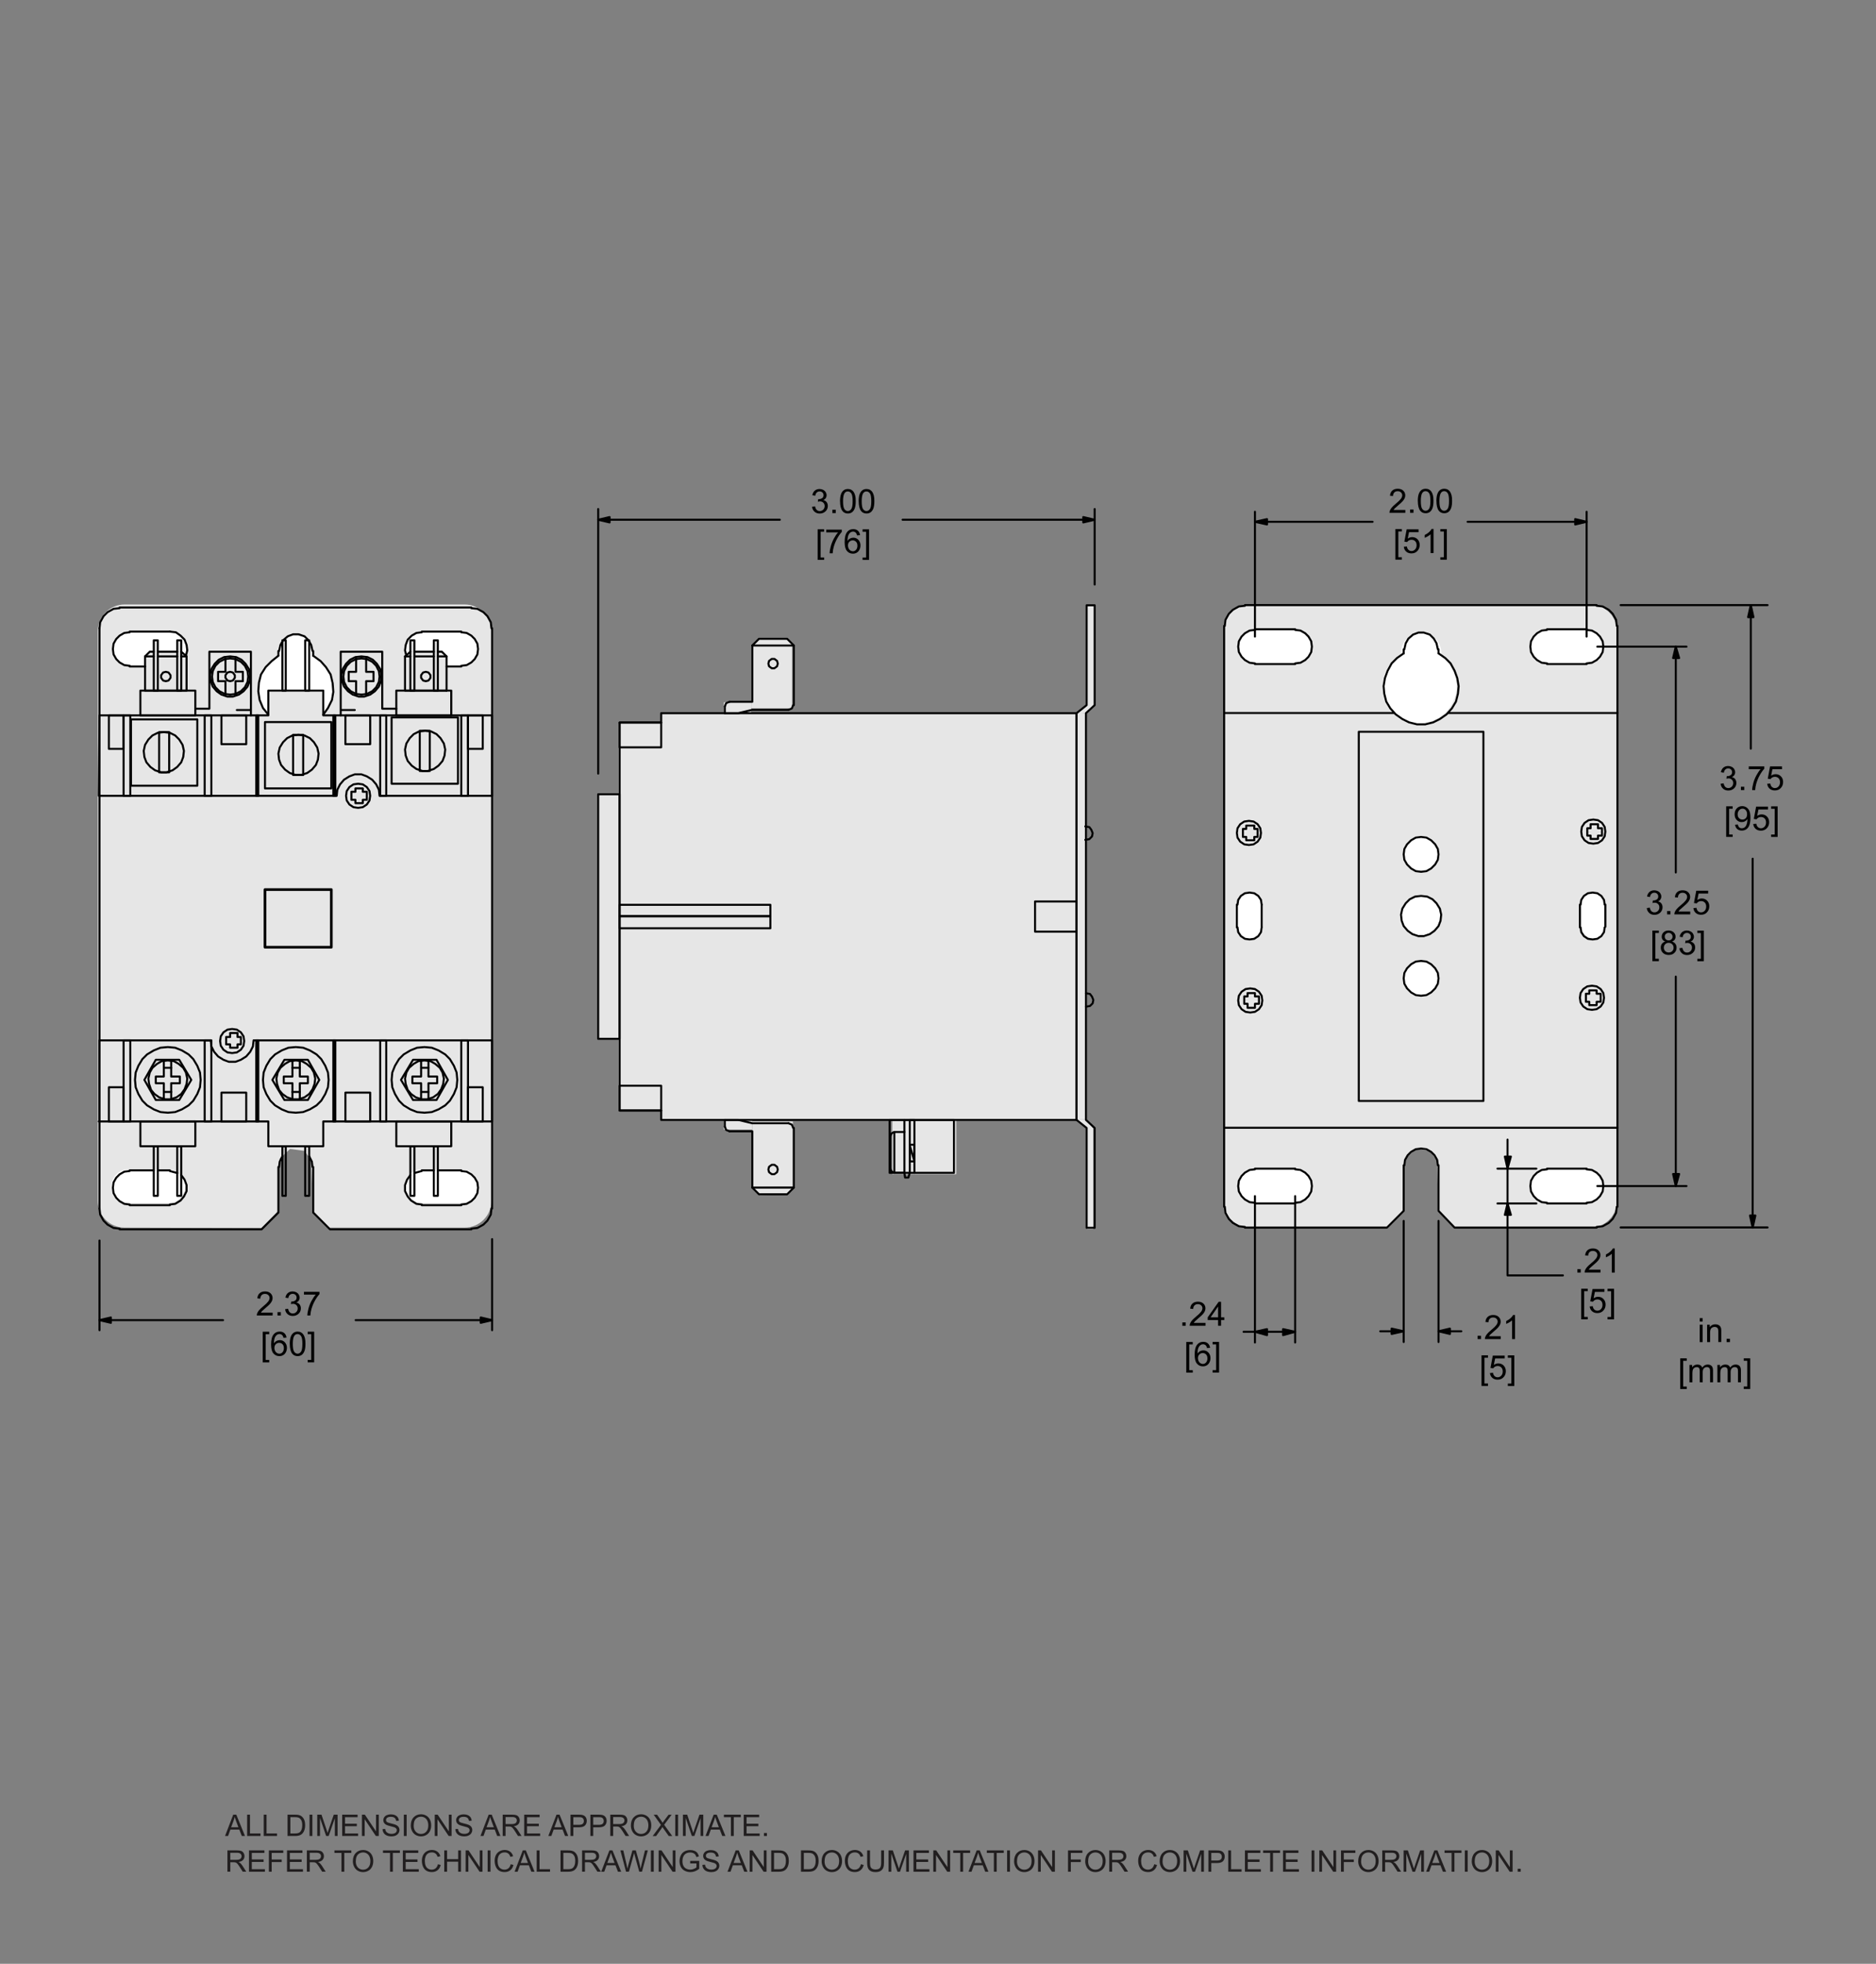 <?xml version="1.0" encoding="UTF-8"?><svg id="Layer_2" xmlns="http://www.w3.org/2000/svg" viewBox="0 0 504 527.54"><rect x="0" y="0" width="504" height="527.54" fill="#808080" stroke="none"/><defs><style>.cls-1{fill:#fff;}.cls-2{stroke-width:.72px;}.cls-2,.cls-3,.cls-4{fill:none;stroke:#000;stroke-linecap:round;}.cls-2,.cls-4{stroke-linejoin:round;}.cls-5{fill:#e6e6e6;}.cls-6{fill:#211e1f;}.cls-3{stroke-linejoin:bevel;}.cls-3,.cls-4{stroke-width:.54px;}</style></defs><path class="cls-5" d="m427.24,329.78h-36.36s-4.36-4.46-4.36-4.46l-.47-13.5-1.8-2.65-3.93-.52-2.75,2.56-.38,2.23v11.79l-4.59,4.64-36.74-.09c-3.96,0-7.2-3.24-7.2-7.2v-153c0-3.96,3.24-7.2,7.2-7.2h91.38c3.96,0,7.2,3.24,7.2,7.2v153c0,3.96-3.24,7.2-7.2,7.2Z"/><path class="cls-5" d="m124.84,329.78h-36.36s-4.36-4.46-4.36-4.46l-.47-13.5-1.8-2.65-3.93-.52-2.75,2.56-.38,2.23v11.79l-4.59,4.64-36.74-.09c-3.96,0-7.2-3.24-7.2-7.2v-153c0-3.96,3.24-7.2,7.2-7.2h91.38c3.96,0,7.2,3.24,7.2,7.2v153c0,3.96-3.24,7.2-7.2,7.2Z"/><rect class="cls-5" x="177.84" y="191.64" width="113.69" height="109.06"/><rect class="cls-5" x="166.11" y="194.37" width="12.81" height="103.88"/><rect class="cls-5" x="160.66" y="213.18" width="10.64" height="65.98"/><polygon class="cls-5" points="292.07 189.19 289.07 191.84 291.53 191.64 293.98 189.19 293.98 162.74 292.07 162.74 292.07 189.19"/><polygon class="cls-5" points="292.07 303.15 289.21 300.61 291.53 300.7 293.71 303.15 293.71 330.15 292.07 330.15 292.07 303.15"/><rect class="cls-5" x="202.1" y="301.25" width="10.91" height="17.45"/><rect class="cls-5" x="201.83" y="173.38" width="10.97" height="16.9"/><rect class="cls-5" x="194.47" y="188.65" width="7.36" height="3.54"/><rect class="cls-5" x="194.47" y="300.7" width="7.63" height="2.73"/><rect class="cls-5" x="239.73" y="299.88" width="17.18" height="15.54"/><polygon class="cls-5" points="213.07 173.44 201.9 173.44 203.99 171.67 211.57 171.6 213.07 173.44"/><polygon class="cls-5" points="202.1 318.69 213.13 319.09 211.57 320.79 204.06 321.06 202.1 318.69"/><rect class="cls-1" x="332.43" y="169.3" width="19.75" height="8.95" rx="4.48" ry="4.48"/><rect class="cls-1" x="410.78" y="169.3" width="19.75" height="8.95" rx="4.48" ry="4.48"/><rect class="cls-1" x="332.43" y="314.15" width="19.75" height="8.95" rx="4.48" ry="4.48"/><rect class="cls-1" x="29.96" y="314.15" width="19.75" height="8.95" rx="4.48" ry="4.48"/><rect class="cls-1" x="108.78" y="314.15" width="19.75" height="8.95" rx="4.48" ry="4.48"/><rect class="cls-1" x="410.78" y="314.15" width="19.75" height="8.95" rx="4.48" ry="4.48"/><rect class="cls-1" x="332.43" y="239.75" width="6.45" height="12.38" rx="3.23" ry="3.23"/><rect class="cls-1" x="424.87" y="239.75" width="6.45" height="12.38" rx="3.23" ry="3.23"/><circle class="cls-1" cx="381.75" cy="229.54" r="4.67"/><circle class="cls-1" cx="381.75" cy="263.05" r="4.67"/><circle class="cls-1" cx="381.81" cy="245.94" r="5.4"/><circle class="cls-1" cx="381.81" cy="175.36" r="5.4"/><circle class="cls-1" cx="381.42" cy="184.31" r="9.88"/><path class="cls-1" d="m49.69,175.78l-.21-.07-.71-.66-.11-3.02-.96.07-.38,2.94-4.81-.05-.25-2.94h-.9s-.19,2.98-.19,2.98h-.94s-1.27,1.3-1.27,1.3l.02,2.52-4.27-.07c-2.46,0-4.48-2.01-4.48-4.48h0c0-2.46,2.01-4.48,4.48-4.48h10.8c2.46,0,4.6,1.89,4.6,4.35l-.13.13c0,.85.22.75-.03,1.24-.06.11-.28.24-.28.24Z"/><path class="cls-1" d="m123.84,178.82l-1.56.11-2.17-.03-.06-2.54-1.33-1.24-1.12-.03v-3.01l-1.15.03-.4,2.86-4.59-.03-.25-2.95h-.9l-.09,3.07-.96.74s-.59-.96-.68-1.45h0c0-2.46,2.01-4.48,4.48-4.48h10.8c2.46,0,4.48,2.01,4.48,4.48h0c0,2.46-2.01,4.48-4.48,4.48Z"/><circle class="cls-1" cx="79.35" cy="175.34" r="4.78"/><path class="cls-1" d="m89.3,185.13c0,2.77-.91,4.98-1.63,5.6,0,0-.31.78-.65,1.27l-.43-6.49h-14.4l-.09,6.33c-1.96-1.81-2.55-3.84-2.55-6.72,0-5.45,4.42-9.88,9.88-9.88s9.88,4.42,9.88,9.88Z"/><line class="cls-4" x1="160.71" y1="207.81" x2="160.71" y2="136.74"/><line class="cls-4" x1="294.09" y1="157.03" x2="294.09" y2="136.74"/><line class="cls-4" x1="163.77" y1="139.62" x2="209.51" y2="139.62"/><line class="cls-4" x1="291.03" y1="139.62" x2="242.48" y2="139.62"/><polygon points="160.71 139.62 163.77 138.9 163.77 140.34 160.71 139.62"/><polygon class="cls-4" points="160.71 139.62 163.77 138.9 163.77 140.34 160.71 139.62"/><polygon points="294.09 139.62 291.03 140.34 291.03 138.9 294.09 139.62"/><polygon class="cls-4" points="294.09 139.62 291.03 140.34 291.03 138.9 294.09 139.62"/><line class="cls-4" x1="26.73" y1="333.24" x2="26.73" y2="357.33"/><line class="cls-4" x1="132.21" y1="332.86" x2="132.21" y2="357.33"/><line class="cls-4" x1="29.79" y1="354.63" x2="59.92" y2="354.63"/><line class="cls-4" x1="129.15" y1="354.63" x2="95.54" y2="354.63"/><polygon points="26.73 354.63 29.79 353.91 29.79 355.35 26.73 354.63"/><polygon class="cls-4" points="26.73 354.63 29.79 353.91 29.79 355.35 26.73 354.63"/><polygon points="132.21 354.63 129.15 355.35 129.15 353.91 132.21 354.63"/><polygon class="cls-4" points="132.21 354.63 129.15 355.35 129.15 353.91 132.21 354.63"/><line class="cls-4" x1="377.11" y1="327.97" x2="377.11" y2="360.5"/><line class="cls-4" x1="386.47" y1="327.97" x2="386.47" y2="360.5"/><line class="cls-4" x1="373.87" y1="357.62" x2="370.81" y2="357.62"/><line class="cls-4" x1="389.53" y1="357.62" x2="392.59" y2="357.62"/><polygon points="377.11 357.62 373.87 358.34 373.87 356.9 377.11 357.62"/><polygon class="cls-4" points="377.11 357.62 373.87 358.34 373.87 356.9 377.11 357.62"/><polygon points="386.47 357.62 389.53 356.9 389.53 358.34 386.47 357.62"/><polygon class="cls-4" points="386.47 357.62 389.53 356.9 389.53 358.34 386.47 357.62"/><line class="cls-4" x1="474.87" y1="162.55" x2="435.39" y2="162.55"/><line class="cls-4" x1="470.87" y1="326.53" x2="470.87" y2="230.67"/><line class="cls-4" x1="470.36" y1="165.79" x2="470.36" y2="201.11"/><polygon points="470.87 329.77 470.15 326.53 471.59 326.53 470.87 329.77"/><polygon class="cls-4" points="470.87 329.77 470.15 326.53 471.59 326.53 470.87 329.77"/><polygon points="470.36 162.55 471.08 165.79 469.64 165.79 470.36 162.55"/><polygon class="cls-4" points="470.36 162.55 471.08 165.79 469.64 165.79 470.36 162.55"/><line class="cls-4" x1="337.15" y1="171.01" x2="337.15" y2="137.47"/><line class="cls-4" x1="426.25" y1="171.01" x2="426.25" y2="137.47"/><line class="cls-4" x1="340.39" y1="140.17" x2="368.76" y2="140.17"/><line class="cls-4" x1="423.19" y1="140.17" x2="394.28" y2="140.17"/><polygon points="337.15 140.17 340.39 139.45 340.39 140.89 337.15 140.17"/><polygon class="cls-4" points="337.15 140.17 340.39 139.45 340.39 140.89 337.15 140.17"/><polygon points="426.25 140.17 423.19 140.89 423.19 139.45 426.25 140.17"/><polygon class="cls-4" points="426.25 140.17 423.19 140.89 423.19 139.45 426.25 140.17"/><line class="cls-4" x1="429.13" y1="173.71" x2="453.09" y2="173.71"/><line class="cls-4" x1="429.13" y1="318.61" x2="453.09" y2="318.61"/><line class="cls-4" x1="450.21" y1="176.77" x2="450.21" y2="234.37"/><line class="cls-4" x1="450.21" y1="315.37" x2="450.21" y2="262.35"/><polygon points="450.21 173.71 451.11 176.77 449.49 176.77 450.21 173.71"/><polygon class="cls-4" points="450.21 173.71 451.11 176.77 449.49 176.77 450.21 173.71"/><polygon points="450.21 318.61 449.49 315.37 451.11 315.37 450.21 318.61"/><polygon class="cls-4" points="450.21 318.61 449.49 315.37 451.11 315.37 450.21 318.61"/><line class="cls-4" x1="347.95" y1="321.31" x2="347.95" y2="360.64"/><line class="cls-4" x1="337.15" y1="321.31" x2="337.15" y2="360.64"/><line class="cls-4" x1="344.71" y1="357.76" x2="340.39" y2="357.76"/><line class="cls-4" x1="337.15" y1="357.76" x2="334.09" y2="357.76"/><polygon points="347.95 357.76 344.71 358.66 344.71 357.04 347.95 357.76"/><polygon class="cls-4" points="347.95 357.76 344.71 358.66 344.71 357.04 347.95 357.76"/><polygon points="337.15 357.76 340.39 357.04 340.39 358.66 337.15 357.76"/><polygon class="cls-4" points="337.15 357.76 340.39 357.04 340.39 358.66 337.15 357.76"/><line class="cls-4" x1="412.75" y1="323.29" x2="402.31" y2="323.29"/><line class="cls-4" x1="412.75" y1="313.93" x2="402.31" y2="313.93"/><line class="cls-4" x1="405.01" y1="306.14" x2="405.01" y2="310.65"/><polyline class="cls-4" points="405.01 313.93 405.01 342.61 419.89 342.61"/><polygon points="405.01 323.29 405.91 326.35 404.29 326.35 405.01 323.29"/><polygon class="cls-4" points="405.01 323.29 405.91 326.35 404.29 326.35 405.01 323.29"/><polygon points="405.01 313.93 404.29 310.69 405.91 310.69 405.01 313.93"/><polygon class="cls-4" points="405.01 313.93 404.29 310.69 405.91 310.69 405.01 313.93"/><polyline class="cls-4" points="365.05 196.57 398.53 196.57 398.53 295.75 365.05 295.75 365.05 196.57"/><line class="cls-4" x1="434.53" y1="191.53" x2="389.17" y2="191.53"/><line class="cls-4" x1="374.41" y1="191.53" x2="328.87" y2="191.53"/><line class="cls-4" x1="434.53" y1="302.95" x2="328.87" y2="302.95"/><line class="cls-4" x1="386.47" y1="174.43" x2="386.47" y2="175.51"/><polyline class="cls-3" points="377.11 175.51 375.31 176.77 373.87 178.21 372.79 180.19 372.07 182.17 371.71 184.33 371.89 186.31 372.43 188.47 373.51 190.27 374.95 191.89 376.75 193.15 378.55 194.05 380.71 194.59 382.87 194.59 385.03 194.05 386.83 193.15 388.63 191.89 390.07 190.27 391.15 188.47 391.69 186.31 391.87 184.33 391.51 182.17 390.79 180.19 389.71 178.21 388.27 176.77 386.47 175.51"/><line class="cls-4" x1="377.11" y1="175.51" x2="377.11" y2="174.43"/><polyline class="cls-3" points="386.29 174.43 385.93 172.81 385.21 171.55 384.13 170.47 382.51 169.93 381.07 169.93 379.63 170.47 378.37 171.55 377.65 172.81 377.29 174.43"/><line class="cls-4" x1="415.63" y1="178.39" x2="426.25" y2="178.39"/><polyline class="cls-3" points="426.25 178.21 427.69 178.03 428.95 177.31 429.85 176.41 430.57 175.15 430.75 173.71 430.57 172.27 429.85 171.01 428.95 170.11 427.69 169.39 426.25 169.21"/><line class="cls-4" x1="426.25" y1="169.03" x2="415.63" y2="169.03"/><polyline class="cls-3" points="415.63 169.21 414.19 169.39 412.93 170.11 412.03 171.01 411.31 172.27 411.13 173.71 411.31 175.15 412.03 176.41 412.93 177.31 414.19 178.03 415.63 178.21"/><line class="cls-4" x1="337.15" y1="178.39" x2="347.95" y2="178.39"/><polyline class="cls-3" points="347.95 178.21 349.39 178.03 350.65 177.31 351.55 176.41 352.27 175.15 352.45 173.71 352.27 172.27 351.55 171.01 350.65 170.11 349.39 169.39 347.95 169.21"/><line class="cls-4" x1="347.95" y1="169.03" x2="337.15" y2="169.03"/><polyline class="cls-3" points="337.15 169.21 335.71 169.39 334.45 170.11 333.55 171.01 332.83 172.27 332.65 173.71 332.83 175.15 333.55 176.41 334.45 177.31 335.71 178.03 337.15 178.21"/><line class="cls-4" x1="415.63" y1="323.29" x2="426.25" y2="323.29"/><polyline class="cls-3" points="426.25 323.11 427.69 322.93 428.95 322.21 429.85 321.31 430.57 320.05 430.75 318.61 430.57 317.17 429.85 315.91 428.95 315.01 427.69 314.29 426.25 314.11"/><line class="cls-4" x1="426.25" y1="313.93" x2="415.63" y2="313.93"/><polyline class="cls-3" points="415.63 314.11 414.19 314.29 412.93 315.01 412.03 315.91 411.31 317.17 411.13 318.61 411.31 320.05 412.03 321.31 412.93 322.21 414.19 322.93 415.63 323.11"/><line class="cls-4" x1="337.15" y1="323.29" x2="347.95" y2="323.29"/><polyline class="cls-3" points="347.95 323.11 349.39 322.93 350.65 322.21 351.55 321.31 352.27 320.05 352.45 318.61 352.27 317.17 351.55 315.91 350.65 315.01 349.39 314.29 347.95 314.11"/><line class="cls-4" x1="347.95" y1="313.93" x2="337.15" y2="313.93"/><polyline class="cls-3" points="337.15 314.11 335.71 314.29 334.45 315.01 333.55 315.91 332.83 317.17 332.65 318.61 332.83 320.05 333.55 321.31 334.45 322.21 335.71 322.93 337.15 323.11"/><polyline class="cls-3" points="381.79 240.67 380.17 240.85 378.73 241.57 377.65 242.65 376.75 244.09 376.39 245.71 376.57 247.33 377.11 248.77 378.19 250.03 379.45 250.93 381.07 251.47 382.51 251.47 384.13 250.93 385.39 250.03 386.47 248.77 387.01 247.33 387.19 245.71 386.83 244.09 385.93 242.65 384.85 241.57 383.41 240.85 381.79 240.67"/><polyline class="cls-3" points="381.79 224.83 380.35 225.01 379.09 225.73 378.01 226.81 377.29 228.07 377.11 229.51 377.29 230.95 378.01 232.21 379.09 233.29 380.35 234.01 381.79 234.19 383.23 234.01 384.49 233.29 385.57 232.21 386.29 230.95 386.47 229.51 386.29 228.07 385.57 226.81 384.49 225.73 383.23 225.01 381.79 224.83"/><polyline class="cls-3" points="381.79 258.13 380.35 258.31 379.09 259.03 378.01 260.11 377.29 261.37 377.11 262.81 377.29 264.25 378.01 265.51 379.09 266.59 380.35 267.31 381.79 267.49 383.23 267.31 384.49 266.59 385.57 265.51 386.29 264.25 386.47 262.81 386.29 261.37 385.57 260.11 384.49 259.03 383.23 258.31 381.79 258.13"/><polyline class="cls-3" points="428.05 220.15 426.79 220.33 425.71 221.05 424.99 222.13 424.81 223.39 424.99 224.65 425.71 225.73 426.79 226.45 428.05 226.63 429.31 226.45 430.39 225.73 431.11 224.65 431.29 223.39 431.11 222.13 430.39 221.05 429.31 220.33 428.05 220.15"/><polyline class="cls-3" points="427.69 264.79 426.43 264.97 425.35 265.69 424.63 266.77 424.45 268.03 424.63 269.29 425.35 270.37 426.43 271.09 427.69 271.27 428.95 271.09 430.03 270.37 430.75 269.29 430.93 268.03 430.75 266.77 430.03 265.69 428.95 264.97 427.69 264.79"/><polyline class="cls-3" points="335.89 265.51 334.63 265.69 333.55 266.41 332.83 267.49 332.65 268.75 332.83 270.01 333.55 271.09 334.63 271.81 335.89 271.99 337.15 271.81 338.23 271.09 338.95 270.01 339.13 268.75 338.95 267.49 338.23 266.41 337.15 265.69 335.89 265.51"/><polyline class="cls-3" points="335.53 220.51 334.27 220.69 333.19 221.41 332.47 222.49 332.29 223.75 332.47 225.01 333.19 226.09 334.27 226.81 335.53 226.99 336.79 226.81 337.87 226.09 338.59 225.01 338.77 223.75 338.59 222.49 337.87 221.41 336.79 220.69 335.53 220.51"/><line class="cls-4" x1="431.29" y1="248.95" x2="431.29" y2="243.01"/><polyline class="cls-3" points="431.11 243.01 430.93 241.75 430.21 240.67 429.13 239.95 427.87 239.77 426.61 239.95 425.53 240.67 424.81 241.75 424.63 243.01"/><line class="cls-4" x1="424.45" y1="243.01" x2="424.45" y2="249.13"/><polyline class="cls-3" points="424.63 249.13 424.81 250.39 425.53 251.47 426.61 252.19 427.87 252.37 429.13 252.19 430.21 251.47 430.93 250.39 431.11 249.13"/><line class="cls-4" x1="338.95" y1="248.95" x2="338.95" y2="243.01"/><polyline class="cls-3" points="338.95 243.01 338.77 241.75 338.05 240.67 336.97 239.95 335.71 239.77 334.45 239.95 333.37 240.67 332.65 241.75 332.47 243.01"/><line class="cls-4" x1="332.29" y1="243.01" x2="332.29" y2="249.13"/><polyline class="cls-3" points="332.47 249.13 332.65 250.39 333.37 251.47 334.45 252.19 335.71 252.37 336.97 252.19 338.05 251.47 338.77 250.39 338.95 249.13"/><polyline class="cls-4" points="429.31 222.49 429.31 221.41 427.33 221.41 427.33 222.49 426.43 222.49 426.43 224.47 427.33 224.47 427.33 225.37 429.31 225.37 429.31 224.47 430.39 224.47 430.39 222.49 429.31 222.49"/><polyline class="cls-4" points="428.95 266.95 428.95 266.05 426.97 266.05 426.97 266.95 426.07 266.95 426.07 269.11 426.97 269.11 426.97 270.01 428.95 270.01 428.95 269.11 430.03 269.11 430.03 266.95 428.95 266.95"/><polyline class="cls-4" points="337.15 267.67 337.15 266.77 335.17 266.77 335.17 267.67 334.27 267.67 334.27 269.65 335.17 269.65 335.17 270.73 337.15 270.73 337.15 269.65 338.23 269.65 338.23 267.67 337.15 267.67"/><polyline class="cls-4" points="336.97 222.67 336.97 221.77 334.81 221.77 334.81 222.67 333.91 222.67 333.91 224.83 334.81 224.83 334.81 225.73 336.97 225.73 336.97 224.83 337.87 224.83 337.87 222.67 336.97 222.67"/><line class="cls-4" x1="428.95" y1="162.55" x2="334.45" y2="162.55"/><polyline class="cls-3" points="334.45 162.73 332.83 162.91 331.21 163.81 330.13 164.89 329.23 166.51 329.05 168.13"/><line class="cls-4" x1="328.87" y1="168.13" x2="328.87" y2="324.19"/><polyline class="cls-3" points="329.05 324.19 329.23 325.81 330.13 327.43 331.21 328.51 332.83 329.41 334.45 329.59"/><polyline class="cls-4" points="334.45 329.77 372.61 329.77 377.11 325.27 377.11 313.03"/><polyline class="cls-3" points="386.29 313.03 386.11 311.59 385.39 310.33 384.49 309.43 383.23 308.71 381.79 308.53 380.35 308.71 379.09 309.43 378.19 310.33 377.47 311.59 377.29 313.03"/><polyline class="cls-4" points="386.47 313.03 386.47 325.27 390.79 329.77 428.95 329.77"/><polyline class="cls-3" points="428.95 329.59 430.57 329.41 432.19 328.51 433.27 327.43 434.17 325.81 434.35 324.19"/><line class="cls-4" x1="434.53" y1="324.19" x2="434.53" y2="168.13"/><polyline class="cls-3" points="434.35 168.13 434.17 166.51 433.27 164.89 432.19 163.81 430.57 162.91 428.95 162.73"/><line class="cls-4" x1="126.63" y1="163.19" x2="32.13" y2="163.19"/><polyline class="cls-3" points="32.13 163.37 30.51 163.55 28.89 164.45 27.81 165.53 26.91 167.15 26.73 168.77"/><line class="cls-4" x1="26.73" y1="168.77" x2="26.73" y2="324.65"/><polyline class="cls-3" points="26.73 324.65 26.91 326.27 27.81 327.89 28.89 328.97 30.51 329.87 32.13 330.05"/><polyline class="cls-4" points="32.13 330.23 70.29 330.23 74.79 325.73 74.79 313.49"/><polyline class="cls-3" points="75.87 310.61 75.15 312.05 74.97 313.49"/><polyline class="cls-3" points="83.97 313.49 83.79 312.05 83.07 310.61"/><polyline class="cls-4" points="84.15 313.49 84.15 325.73 88.65 330.23 126.63 330.23"/><polyline class="cls-3" points="126.63 330.05 128.25 329.87 129.87 328.97 130.95 327.89 131.85 326.27 132.03 324.65"/><line class="cls-4" x1="132.21" y1="324.65" x2="132.21" y2="168.77"/><polyline class="cls-3" points="132.03 168.77 131.85 167.15 130.95 165.53 129.87 164.45 128.25 163.55 126.63 163.37"/><polyline class="cls-4" points="81.99 307.91 83.07 307.91 83.07 321.23 81.99 321.23 81.99 307.91"/><polyline class="cls-4" points="75.87 307.91 76.77 307.91 76.77 321.23 75.87 321.23 75.87 307.91"/><polyline class="cls-4" points="106.47 301.25 121.23 301.25 121.23 307.91 106.47 307.91 106.47 301.25"/><polyline class="cls-4" points="37.71 301.25 52.47 301.25 52.47 307.91 37.71 307.91 37.71 301.25"/><polyline class="cls-4" points="47.61 307.91 48.69 307.91 48.69 321.23 47.61 321.23 47.61 307.91"/><polyline class="cls-4" points="41.31 307.91 42.39 307.91 42.39 321.23 41.31 321.23 41.31 307.91"/><polyline class="cls-4" points="29.25 292.07 33.21 292.07 33.21 301.25 29.25 301.25 29.25 292.07"/><polyline class="cls-4" points="59.49 293.51 66.15 293.51 66.15 301.25 59.49 301.25 59.49 293.51"/><polyline class="cls-4" points="92.79 293.51 99.45 293.51 99.45 301.25 92.79 301.25 92.79 293.51"/><polyline class="cls-4" points="125.73 292.07 129.69 292.07 129.69 301.25 125.73 301.25 125.73 292.07"/><polyline class="cls-3" points="123.93 323.57 125.37 323.39 126.63 322.67 127.53 321.77 128.25 320.51 128.43 319.07 128.25 317.63 127.53 316.37 126.63 315.47 125.37 314.75 123.93 314.57"/><line class="cls-4" x1="123.93" y1="314.39" x2="117.63" y2="314.39"/><line class="cls-4" x1="116.55" y1="314.39" x2="113.31" y2="314.39"/><line class="cls-3" x1="113.31" y1="314.57" x2="111.33" y2="315.11"/><polyline class="cls-3" points="110.25 315.65 109.35 316.91 108.81 318.35 108.81 319.97 109.53 321.41 110.43 322.49 111.87 323.39 113.31 323.57"/><line class="cls-4" x1="113.31" y1="323.75" x2="123.93" y2="323.75"/><polyline class="cls-4" points="116.55 307.91 117.63 307.91 117.63 321.23 116.55 321.23 116.55 307.91"/><polyline class="cls-4" points="110.25 307.91 111.33 307.91 111.33 321.23 110.25 321.23 110.25 307.91"/><polyline class="cls-3" points="34.83 314.57 33.39 314.75 32.13 315.47 31.23 316.37 30.51 317.63 30.33 319.07 30.51 320.51 31.23 321.77 32.13 322.67 33.39 323.39 34.83 323.57"/><line class="cls-4" x1="34.83" y1="314.39" x2="41.31" y2="314.39"/><line class="cls-4" x1="42.39" y1="314.39" x2="45.63" y2="314.39"/><line class="cls-3" x1="47.61" y1="315.11" x2="45.63" y2="314.57"/><polyline class="cls-3" points="45.63 323.57 47.07 323.39 48.51 322.49 49.41 321.41 50.13 319.97 50.13 318.35 49.59 316.91 48.69 315.65"/><line class="cls-4" x1="45.63" y1="323.75" x2="34.83" y2="323.75"/><polyline class="cls-4" points="26.55 301.25 72.09 301.25 72.09 307.91 86.85 307.91 86.85 301.25 132.21 301.25 132.21 279.47 68.31 279.47"/><polyline class="cls-3" points="56.61 279.47 56.79 281.09 57.51 282.53 58.59 283.79 60.03 284.69 61.47 285.23 63.27 285.23 64.71 284.69 66.15 283.79 67.23 282.53 67.95 281.09 68.13 279.47"/><polyline class="cls-4" points="56.61 279.47 26.73 279.47 26.73 301.25"/><polyline class="cls-4" points="33.21 279.47 35.01 279.47 35.01 301.25 33.21 301.25 33.21 279.47"/><polyline class="cls-4" points="54.99 279.47 56.79 279.47 56.79 301.25 54.99 301.25 54.99 279.47"/><polyline class="cls-4" points="68.85 279.47 69.39 279.47 69.39 301.25 68.85 301.25 68.85 279.47"/><polyline class="cls-4" points="89.55 279.47 90.09 279.47 90.09 301.25 89.55 301.25 89.55 279.47"/><polyline class="cls-4" points="102.15 279.47 103.77 279.47 103.77 301.25 102.15 301.25 102.15 279.47"/><polyline class="cls-4" points="123.93 279.47 125.73 279.47 125.73 301.25 123.93 301.25 123.93 279.47"/><polyline class="cls-3" points="114.03 281.27 112.05 281.45 110.25 282.17 108.45 283.25 107.19 284.51 106.11 286.31 105.39 288.11 105.21 290.09 105.39 292.07 106.11 293.87 107.19 295.67 108.45 296.93 110.25 298.01 112.05 298.73 114.03 298.91 116.01 298.73 117.81 298.01 119.61 296.93 120.87 295.67 121.95 293.87 122.67 292.07 122.85 290.09 122.67 288.11 121.95 286.31 120.87 284.51 119.61 283.25 117.81 282.17 116.01 281.45 114.03 281.27"/><polyline class="cls-3" points="114.03 284.87 112.41 285.05 111.15 285.77 109.89 286.85 109.17 288.11 108.81 289.73 108.99 291.17 109.53 292.79 110.43 293.87 111.69 294.77 113.31 295.31 114.75 295.31 116.37 294.77 117.63 293.87 118.53 292.61 119.07 291.17 119.25 289.73 118.89 288.11 118.17 286.85 116.91 285.77 115.65 285.05 114.03 284.87"/><polyline class="cls-3" points="79.47 281.27 77.49 281.45 75.69 282.17 73.89 283.25 72.63 284.51 71.55 286.31 70.83 288.11 70.65 290.09 70.83 292.07 71.55 293.87 72.63 295.67 73.89 296.93 75.69 298.01 77.49 298.73 79.47 298.91 81.45 298.73 83.25 298.01 85.05 296.93 86.31 295.67 87.39 293.87 88.11 292.07 88.29 290.09 88.11 288.11 87.39 286.31 86.31 284.51 85.05 283.25 83.25 282.17 81.45 281.45 79.47 281.27"/><polyline class="cls-3" points="79.47 284.87 77.85 285.05 76.59 285.77 75.33 286.85 74.61 288.11 74.25 289.73 74.43 291.17 74.97 292.79 75.87 293.87 77.13 294.77 78.75 295.31 80.19 295.31 81.81 294.77 83.07 293.87 83.97 292.61 84.51 291.17 84.69 289.73 84.33 288.11 83.61 286.85 82.35 285.77 81.09 285.05 79.47 284.87"/><polyline class="cls-4" points="117.27 284.69 110.97 284.69 107.73 290.09 110.97 295.49 117.27 295.49 120.33 290.09 117.27 284.69"/><polyline class="cls-4" points="82.71 284.69 76.41 284.69 73.17 290.09 76.41 295.49 82.71 295.49 85.77 290.09 82.71 284.69"/><polyline class="cls-4" points="48.15 284.69 41.85 284.69 38.79 290.09 41.85 295.49 48.15 295.49 51.39 290.09 48.15 284.69"/><polyline class="cls-3" points="45.09 281.27 43.11 281.45 41.31 282.17 39.51 283.25 38.25 284.51 37.17 286.31 36.45 288.11 36.27 290.09 36.45 292.07 37.17 293.87 38.25 295.67 39.51 296.93 41.31 298.01 43.11 298.73 45.09 298.91 47.07 298.73 48.87 298.01 50.67 296.93 51.93 295.67 53.01 293.87 53.73 292.07 53.91 290.09 53.73 288.11 53.01 286.31 51.93 284.51 50.67 283.25 48.87 282.17 47.07 281.45 45.09 281.27"/><polyline class="cls-3" points="45.09 284.87 43.47 285.05 42.21 285.77 40.95 286.85 40.23 288.11 39.87 289.73 40.05 291.17 40.59 292.79 41.49 293.87 42.75 294.77 44.37 295.31 45.81 295.31 47.43 294.77 48.69 293.87 49.59 292.61 50.13 291.17 50.31 289.73 49.95 288.11 49.23 286.85 47.97 285.77 46.71 285.05 45.09 284.87"/><polyline class="cls-3" points="62.37 276.41 61.11 276.59 60.03 277.31 59.31 278.39 59.13 279.65 59.31 280.91 60.03 281.99 61.11 282.71 62.37 282.89 63.63 282.71 64.71 281.99 65.43 280.91 65.61 279.65 65.43 278.39 64.71 277.31 63.63 276.59 62.37 276.41"/><polyline class="cls-4" points="64.71 278.57 63.81 278.57 63.81 277.49 61.83 277.49 61.83 278.57 60.75 278.57 60.75 280.55 61.83 280.55 61.83 281.45 63.81 281.45 63.81 280.55 64.71 280.55 64.71 278.57"/><polyline class="cls-4" points="45.99 284.87 45.99 289.19 48.33 289.19 48.33 290.99 45.99 290.99 45.99 295.31"/><polyline class="cls-4" points="44.01 295.31 44.01 290.99 41.85 290.99 41.85 289.19 44.01 289.19 44.01 284.87"/><line class="cls-4" x1="45.99" y1="286.85" x2="44.01" y2="286.85"/><line class="cls-4" x1="44.01" y1="293.33" x2="45.99" y2="293.33"/><polyline class="cls-4" points="80.55 284.87 80.55 289.19 82.71 289.19 82.71 290.99 80.55 290.99 80.55 295.31"/><polyline class="cls-4" points="78.57 295.31 78.57 290.99 76.23 290.99 76.23 289.19 78.57 289.19 78.57 284.87"/><line class="cls-4" x1="80.55" y1="286.85" x2="78.57" y2="286.85"/><line class="cls-4" x1="78.57" y1="293.33" x2="80.55" y2="293.33"/><polyline class="cls-4" points="115.11 284.87 115.11 289.19 117.45 289.19 117.45 290.99 115.11 290.99 115.11 295.31"/><polyline class="cls-4" points="113.13 295.31 113.13 290.99 110.79 290.99 110.79 289.19 113.13 289.19 113.13 284.87"/><line class="cls-4" x1="115.11" y1="286.85" x2="113.13" y2="286.85"/><line class="cls-4" x1="113.13" y1="293.33" x2="115.11" y2="293.33"/><polyline class="cls-4" points="106.47 185.51 121.23 185.51 121.23 192.17 106.47 192.17 106.47 185.51"/><polyline class="cls-4" points="105.21 192.71 123.03 192.71 123.03 210.53 105.21 210.53 105.21 192.71"/><polyline class="cls-4" points="125.73 192.17 129.69 192.17 129.69 201.17 125.73 201.17 125.73 192.17"/><polyline class="cls-4" points="92.79 192.17 99.45 192.17 99.45 199.91 92.79 199.91 92.79 192.17"/><polyline class="cls-4" points="71.19 193.97 89.01 193.97 89.01 211.79 71.19 211.79 71.19 193.97"/><polyline class="cls-4" points="59.49 192.17 66.15 192.17 66.15 199.91 59.49 199.91 59.49 192.17"/><polyline class="cls-4" points="35.19 193.25 53.01 193.25 53.01 211.07 35.19 211.07 35.19 193.25"/><polyline class="cls-4" points="29.25 192.17 33.21 192.17 33.21 201.17 29.25 201.17 29.25 192.17"/><polyline class="cls-4" points="33.21 192.17 35.01 192.17 35.01 213.77 33.21 213.77 33.21 192.17"/><polyline class="cls-4" points="54.99 192.17 56.79 192.17 56.79 213.77 54.99 213.77 54.99 192.17"/><polyline class="cls-4" points="68.85 192.17 69.39 192.17 69.39 213.77 68.85 213.77 68.85 192.17"/><polyline class="cls-4" points="89.55 192.17 90.09 192.17 90.09 213.77 89.55 213.77 89.55 192.17"/><polyline class="cls-4" points="102.15 192.17 103.77 192.17 103.77 213.77 102.15 213.77 102.15 192.17"/><polyline class="cls-4" points="123.93 192.17 125.73 192.17 125.73 213.77 123.93 213.77 123.93 192.17"/><polyline class="cls-3" points="96.21 210.53 94.95 210.71 93.87 211.43 93.15 212.51 92.97 213.77 93.15 215.03 93.87 216.11 94.95 216.83 96.21 217.01 97.47 216.83 98.55 216.11 99.27 215.03 99.45 213.77 99.27 212.51 98.55 211.43 97.47 210.71 96.21 210.53"/><polyline class="cls-3" points="80.19 197.39 78.57 197.57 77.13 198.29 76.05 199.37 75.15 200.81 74.79 202.43 74.97 204.05 75.51 205.49 76.59 206.75 77.85 207.65 79.47 208.19 80.91 208.19 82.53 207.65 83.79 206.75 84.87 205.49 85.41 204.05 85.59 202.43 85.23 200.81 84.33 199.37 83.25 198.29 81.81 197.57 80.19 197.39"/><polyline class="cls-3" points="114.21 196.31 112.59 196.49 111.15 197.21 110.07 198.29 109.17 199.73 108.81 201.35 108.99 202.97 109.53 204.41 110.61 205.67 111.87 206.57 113.49 207.11 114.93 207.11 116.55 206.57 117.81 205.67 118.89 204.41 119.43 202.97 119.61 201.35 119.25 199.73 118.35 198.29 117.27 197.21 115.83 196.49 114.21 196.31"/><polyline class="cls-3" points="44.01 196.67 42.39 196.85 40.95 197.57 39.87 198.65 38.97 200.09 38.61 201.71 38.79 203.33 39.33 204.77 40.41 206.03 41.67 206.93 43.29 207.47 44.73 207.47 46.35 206.93 47.61 206.03 48.69 204.77 49.23 203.33 49.41 201.71 49.05 200.09 48.15 198.65 47.07 197.57 45.63 196.85 44.01 196.67"/><line class="cls-4" x1="132.21" y1="213.77" x2="102.15" y2="213.77"/><polyline class="cls-3" points="101.97 213.77 101.79 212.15 101.07 210.71 99.99 209.45 98.55 208.55 97.11 208.01 95.31 208.01 93.87 208.55 92.43 209.45 91.35 210.71 90.63 212.15 90.45 213.77"/><polyline class="cls-4" points="90.27 213.77 26.55 213.77 26.73 192.17 72.09 192.17 72.09 185.51 86.85 185.51 86.85 192.17 132.21 192.17 132.21 213.77"/><polyline class="cls-4" points="98.55 214.85 98.55 212.69 97.47 212.69 97.47 211.79 95.49 211.79 95.49 212.69 94.41 212.69 94.41 214.85 95.49 214.85 95.49 215.75 97.47 215.75 97.47 214.85 98.55 214.85"/><polyline class="cls-4" points="78.75 197.39 81.45 197.39 81.45 208.19 78.75 208.19 78.75 197.39"/><polyline class="cls-4" points="112.77 196.31 115.47 196.31 115.47 207.11 112.77 207.11 112.77 196.31"/><polyline class="cls-4" points="42.75 196.67 45.45 196.67 45.45 207.47 42.75 207.47 42.75 196.67"/><polyline class="cls-4" points="37.71 185.51 52.47 185.51 52.47 192.17 37.71 192.17 37.71 185.51"/><polyline class="cls-4" points="116.55 172.01 117.63 172.01 117.63 185.51 116.55 185.51 116.55 172.01"/><polyline class="cls-4" points="110.25 172.01 111.33 172.01 111.33 185.51 110.25 185.51 110.25 172.01"/><polyline class="cls-4" points="81.99 172.01 83.07 172.01 83.07 185.51 81.99 185.51 81.99 172.01"/><polyline class="cls-4" points="75.87 172.01 76.77 172.01 76.77 185.51 75.87 185.51 75.87 172.01"/><polyline class="cls-4" points="47.61 172.01 48.69 172.01 48.69 185.51 47.61 185.51 47.61 172.01"/><polyline class="cls-4" points="41.31 172.01 42.39 172.01 42.39 185.51 41.31 185.51 41.31 172.01"/><polyline class="cls-4" points="52.47 190.37 56.25 190.37 56.25 175.07 67.41 175.07 67.41 192.17 67.41 190.73 63.63 190.73"/><polyline class="cls-4" points="91.53 192.17 91.53 190.73 95.31 190.73 91.53 190.73 91.53 175.07 102.69 175.07 102.69 190.37 106.47 190.37"/><line class="cls-4" x1="119.97" y1="179.03" x2="123.93" y2="179.03"/><polyline class="cls-3" points="123.93 178.85 125.37 178.67 126.63 177.95 127.53 177.05 128.25 175.79 128.43 174.35 128.25 172.91 127.53 171.65 126.63 170.75 125.37 170.03 123.93 169.85"/><line class="cls-4" x1="123.93" y1="169.67" x2="113.31" y2="169.67"/><polyline class="cls-3" points="113.31 169.85 111.87 170.03 110.61 170.75 109.53 171.83 108.99 173.27 108.81 174.71 109.17 176.15"/><line class="cls-4" x1="38.97" y1="179.03" x2="34.83" y2="179.03"/><polyline class="cls-3" points="34.83 169.85 33.39 170.03 32.13 170.75 31.23 171.65 30.51 172.91 30.33 174.35 30.51 175.79 31.23 177.05 32.13 177.95 33.39 178.67 34.83 178.85"/><line class="cls-4" x1="34.83" y1="169.67" x2="45.63" y2="169.67"/><polyline class="cls-3" points="49.95 176.15 50.31 174.71 50.13 173.27 49.59 171.83 48.51 170.75 47.25 169.85 45.63 169.67"/><polyline class="cls-3" points="114.39 180.47 113.67 180.65 113.13 181.37 113.13 182.09 113.67 182.81 114.39 182.99 115.11 182.81 115.65 182.09 115.65 181.37 115.11 180.65 114.39 180.47"/><polyline class="cls-3" points="61.83 180.47 61.11 180.65 60.57 181.37 60.57 182.09 61.11 182.81 61.83 182.99 62.55 182.81 63.09 182.09 63.09 181.37 62.55 180.65 61.83 180.47"/><polyline class="cls-3" points="44.55 180.47 43.83 180.65 43.29 181.37 43.29 182.09 43.83 182.81 44.55 182.99 45.27 182.81 45.81 182.09 45.81 181.37 45.27 180.65 44.55 180.47"/><polyline class="cls-4" points="41.31 175.07 40.23 175.07 38.97 176.33 38.97 185.51 50.13 185.51 50.13 176.33 48.69 175.07"/><line class="cls-4" x1="47.61" y1="175.07" x2="42.39" y2="175.07"/><line class="cls-4" x1="50.13" y1="176.33" x2="48.69" y2="176.33"/><line class="cls-4" x1="47.61" y1="176.33" x2="42.39" y2="176.33"/><line class="cls-4" x1="41.31" y1="176.33" x2="38.97" y2="176.33"/><polyline class="cls-4" points="119.97 185.51 119.97 176.33 118.71 175.07 117.63 175.07"/><line class="cls-4" x1="116.55" y1="175.07" x2="111.33" y2="175.07"/><polyline class="cls-4" points="110.25 175.07 108.81 176.33 108.81 185.51 119.97 185.51"/><line class="cls-4" x1="119.97" y1="176.33" x2="117.63" y2="176.33"/><line class="cls-4" x1="116.55" y1="176.33" x2="111.33" y2="176.33"/><line class="cls-4" x1="110.25" y1="176.33" x2="108.81" y2="176.33"/><polyline class="cls-3" points="97.11 176.33 95.49 176.51 94.05 177.23 92.97 178.31 92.07 179.75 91.71 181.37 91.89 182.99 92.43 184.43 93.51 185.69 94.77 186.59 96.39 187.13 97.83 187.13 99.45 186.59 100.71 185.69 101.79 184.43 102.33 182.99 102.51 181.37 102.15 179.75 101.25 178.31 100.17 177.23 98.73 176.51 97.11 176.33"/><polyline class="cls-3" points="97.11 176.87 95.67 177.05 94.23 177.77 93.15 178.85 92.43 180.29 92.25 181.73 92.43 183.17 93.15 184.61 94.23 185.69 95.67 186.41 97.11 186.59 98.55 186.41 99.99 185.69 101.07 184.61 101.79 183.17 101.97 181.73 101.79 180.29 101.07 178.85 99.99 177.77 98.55 177.05 97.11 176.87"/><polyline class="cls-3" points="61.83 176.33 60.21 176.51 58.77 177.23 57.69 178.31 56.79 179.75 56.43 181.37 56.61 182.99 57.15 184.43 58.23 185.69 59.49 186.59 61.11 187.13 62.55 187.13 64.17 186.59 65.43 185.69 66.51 184.43 67.05 182.99 67.23 181.37 66.87 179.75 65.97 178.31 64.89 177.23 63.45 176.51 61.83 176.33"/><polyline class="cls-3" points="61.83 176.87 60.39 177.05 58.95 177.77 57.87 178.85 57.15 180.29 56.97 181.73 57.15 183.17 57.87 184.61 58.95 185.69 60.39 186.41 61.83 186.59 63.27 186.41 64.71 185.69 65.79 184.61 66.51 183.17 66.69 181.73 66.51 180.29 65.79 178.85 64.71 177.77 63.27 177.05 61.83 176.87"/><polyline class="cls-4" points="63.27 176.87 63.27 180.47 65.25 180.47 65.25 182.99 63.27 182.99 63.27 186.59"/><polyline class="cls-4" points="60.57 176.87 60.57 180.47 58.59 180.47 58.59 182.99 60.57 182.99 60.57 186.59"/><polyline class="cls-4" points="98.37 176.87 98.37 180.47 100.35 180.47 100.35 182.99 98.37 182.99 98.37 186.59"/><polyline class="cls-4" points="95.67 176.87 95.67 180.47 93.69 180.47 93.69 182.99 95.67 182.99 95.67 186.59"/><polyline class="cls-3" points="74.79 176.15 72.99 177.59 71.37 179.21 70.11 181.19 69.57 183.35 69.39 185.69 69.75 188.03 70.65 190.19 72.09 191.99"/><line class="cls-4" x1="74.79" y1="176.15" x2="74.79" y2="174.89"/><polyline class="cls-3" points="83.97 174.89 83.61 173.27 82.89 172.01 81.81 170.93 80.19 170.39 78.75 170.39 77.31 170.93 76.05 172.01 75.33 173.27 74.97 174.89"/><line class="cls-4" x1="84.15" y1="174.89" x2="84.15" y2="176.15"/><polyline class="cls-3" points="86.85 191.99 88.11 190.19 89.19 188.03 89.55 185.87 89.37 183.53 88.83 181.19 87.57 179.21 86.13 177.59 84.15 176.15"/><polyline class="cls-4" points="160.71 279.06 160.71 213.36 166.47 213.36 166.47 279.06 160.71 279.06"/><polyline class="cls-4" points="166.47 200.76 166.47 194.1 177.63 194.1 177.63 200.76 166.47 200.76"/><polyline class="cls-4" points="166.47 298.32 166.47 291.66 177.63 291.66 177.63 298.32 166.47 298.32"/><polyline class="cls-4" points="166.47 249.36 166.47 246.12 206.97 246.12 206.97 249.36 166.47 249.36"/><polyline class="cls-4" points="166.47 246.12 166.47 243.06 206.97 243.06 206.97 246.12 166.47 246.12"/><polyline class="cls-4" points="239.01 315.06 239.01 300.84 256.29 300.84 256.29 315.06 239.01 315.06"/><polyline class="cls-4" points="278.07 250.26 278.07 242.16 289.23 242.16 289.23 250.26 278.07 250.26"/><polyline class="cls-4" points="244.41 312 244.41 307.5 245.67 307.5 245.67 312 244.41 312"/><polyline class="cls-3" points="206.43 314.16 206.61 314.88 207.33 315.42 208.05 315.42 208.77 314.88 208.95 314.16 208.77 313.44 208.05 312.9 207.33 312.9 206.61 313.44 206.43 314.16"/><polyline class="cls-3" points="206.43 178.26 206.61 178.98 207.33 179.52 208.05 179.52 208.77 178.98 208.95 178.26 208.77 177.54 208.05 177 207.33 177 206.61 177.54 206.43 178.26"/><polyline class="cls-4" points="166.47 194.1 166.47 298.32 177.63 298.32 177.63 300.84 289.23 300.84 289.23 191.58 177.63 191.58 177.63 194.1 166.47 194.1"/><polyline class="cls-4" points="294.09 162.6 291.93 162.6 291.93 189.42 289.23 191.58 289.23 300.84 291.93 303 291.93 329.82 294.09 329.82 294.09 303 291.75 300.84 291.75 191.58 294.09 189.42 294.09 162.6"/><polyline class="cls-3" points="291.57 225.6 292.65 225.42 293.37 224.7 293.55 223.8 293.19 222.9 292.65 222.18 291.57 222"/><polyline class="cls-3" points="291.75 270.42 292.83 270.24 293.55 269.52 293.73 268.62 293.37 267.72 292.83 267 291.75 266.82"/><line class="cls-4" x1="194.73" y1="191.58" x2="194.73" y2="189.78"/><polyline class="cls-3" points="195.99 188.52 195.09 188.88 194.73 189.78"/><polyline class="cls-4" points="195.99 188.52 202.11 188.52 202.11 173.4 203.91 171.6 211.47 171.6 213.27 173.4 213.27 189.42"/><polyline class="cls-3" points="211.83 190.68 212.73 190.32 213.09 189.42"/><polyline class="cls-4" points="211.83 190.68 202.11 190.68 198.33 191.58 194.73 191.58"/><line class="cls-4" x1="202.11" y1="173.4" x2="213.27" y2="173.4"/><line class="cls-4" x1="194.73" y1="300.84" x2="194.73" y2="302.64"/><polyline class="cls-3" points="194.73 302.64 195.09 303.54 195.99 303.9"/><polyline class="cls-4" points="195.99 303.9 202.11 303.9 202.11 319.02 203.91 320.82 211.47 320.82 213.27 319.02 213.27 303"/><polyline class="cls-3" points="213.09 303 212.73 302.1 211.83 301.74"/><polyline class="cls-4" points="211.83 301.74 202.11 301.74 198.33 300.84 194.73 300.84"/><line class="cls-4" x1="202.11" y1="319.02" x2="213.27" y2="319.02"/><polyline class="cls-4" points="242.97 300.84 242.97 315.06 243.15 316.32 244.05 316.32 244.41 315.06 244.41 300.84 245.67 300.84 245.67 315.06"/><polyline class="cls-4" points="244.41 307.68 245.67 312 245.67 307.5 245.67 307.68"/><line class="cls-4" x1="242.97" y1="304.08" x2="240.27" y2="304.08"/><polyline class="cls-3" points="240.27 304.08 239.55 304.44 239.19 305.16"/><line class="cls-4" x1="239.19" y1="305.16" x2="239.19" y2="313.98"/><polyline class="cls-3" points="239.19 313.98 239.55 314.7 240.27 315.06"/><polyline class="cls-4" points="240.27 304.08 240.27 315.06 242.97 315.06"/><polyline class="cls-2" points="71.19 238.97 89.01 238.97 89.01 254.45 71.19 254.45 71.19 238.97"/><g><path d="m218.18,136.13l.79-.11c.09.45.25.77.46.97.22.2.48.3.8.3.37,0,.69-.13.94-.39.26-.26.38-.58.38-.96s-.12-.66-.36-.9c-.24-.24-.54-.35-.91-.35-.15,0-.34.03-.56.09l.09-.69c.05,0,.1,0,.13,0,.34,0,.64-.09.91-.26s.4-.45.4-.81c0-.29-.1-.53-.29-.72s-.45-.29-.76-.29-.56.1-.77.29-.34.48-.4.87l-.79-.14c.1-.53.32-.94.66-1.23s.77-.44,1.28-.44c.35,0,.68.08.97.23s.52.36.68.62c.16.26.24.54.24.83s-.08.53-.22.76c-.15.23-.37.41-.66.54.38.09.68.27.89.55.21.28.32.62.32,1.04,0,.56-.21,1.04-.62,1.43-.41.39-.93.59-1.56.59-.57,0-1.04-.17-1.41-.51-.37-.34-.59-.77-.64-1.31Z"/><path d="m223.63,137.83v-.9h.9v.9h-.9Z"/><path d="m225.68,134.65c0-.76.08-1.37.24-1.84.16-.46.39-.82.7-1.07.31-.25.7-.38,1.17-.38.34,0,.65.07.91.21s.48.34.65.6c.17.26.3.58.4.96.1.38.14.88.14,1.52,0,.76-.08,1.37-.23,1.83s-.39.82-.7,1.08c-.31.25-.7.38-1.17.38-.62,0-1.11-.22-1.46-.67-.42-.54-.64-1.41-.64-2.62Zm.81,0c0,1.06.12,1.76.37,2.11.25.35.55.52.92.52s.67-.18.92-.53c.25-.35.37-1.05.37-2.11s-.12-1.77-.37-2.11c-.25-.35-.56-.52-.93-.52s-.65.15-.87.46c-.27.39-.41,1.12-.41,2.18Z"/><path d="m230.69,134.65c0-.76.08-1.37.24-1.84.16-.46.39-.82.7-1.07.31-.25.7-.38,1.17-.38.34,0,.65.07.91.21s.48.34.65.6c.17.26.3.58.4.96.1.38.14.88.14,1.52,0,.76-.08,1.37-.23,1.83s-.39.82-.7,1.08c-.31.25-.7.38-1.17.38-.62,0-1.11-.22-1.46-.67-.42-.54-.64-1.41-.64-2.62Zm.81,0c0,1.06.12,1.76.37,2.11.25.35.55.52.92.52s.67-.18.92-.53c.25-.35.37-1.05.37-2.11s-.12-1.77-.37-2.11c-.25-.35-.56-.52-.93-.52s-.65.15-.87.46c-.27.39-.41,1.12-.41,2.18Z"/><path d="m219.67,150.41v-8.23h1.74v.65h-.95v6.92h.95v.65h-1.74Z"/><path d="m221.98,143.03v-.76h4.17v.62c-.41.44-.82,1.02-1.22,1.74-.4.72-.71,1.47-.93,2.23-.16.54-.26,1.13-.3,1.77h-.81c0-.51.11-1.12.3-1.84s.46-1.41.82-2.08c.36-.67.73-1.23,1.14-1.69h-3.16Z"/><path d="m231.04,143.76l-.79.06c-.07-.31-.17-.54-.3-.68-.21-.23-.48-.34-.79-.34-.25,0-.47.07-.66.21-.25.18-.45.45-.59.8-.14.35-.22.85-.22,1.49.19-.29.42-.51.7-.65.27-.14.56-.21.87-.21.53,0,.98.19,1.35.58.37.39.56.89.56,1.5,0,.4-.09.78-.26,1.13-.17.35-.41.61-.72.8s-.65.28-1.04.28c-.66,0-1.2-.24-1.61-.73-.42-.48-.62-1.28-.62-2.4,0-1.25.23-2.15.69-2.72.4-.49.94-.74,1.62-.74.51,0,.92.14,1.25.43.32.28.52.68.58,1.18Zm-3.23,2.78c0,.27.06.53.17.78.12.25.28.44.49.57.21.13.43.2.66.2.33,0,.62-.13.86-.4.24-.27.36-.64.36-1.1s-.12-.8-.36-1.05-.54-.38-.9-.38-.66.13-.91.38-.37.59-.37,1.01Z"/><path d="m233.48,150.41h-1.74v-.65h.95v-6.92h-.95v-.65h1.74v8.23Z"/></g><g><path d="m377.55,137v.76h-4.26c0-.19.02-.37.09-.55.11-.29.28-.58.52-.86.24-.28.58-.61,1.03-.98.7-.57,1.17-1.03,1.42-1.36s.37-.65.37-.95c0-.31-.11-.58-.34-.79-.22-.21-.52-.32-.88-.32-.38,0-.69.11-.91.34s-.34.54-.35.95l-.81-.08c.06-.61.26-1.07.63-1.39.36-.32.85-.48,1.46-.48s1.11.17,1.47.51.54.77.54,1.27c0,.26-.05.51-.16.76s-.28.51-.52.79c-.25.28-.65.65-1.22,1.13-.47.4-.78.67-.91.81s-.25.28-.33.43h3.16Z"/><path d="m378.84,137.76v-.9h.9v.9h-.9Z"/><path d="m380.9,134.58c0-.76.08-1.37.24-1.84.16-.46.39-.82.7-1.07.31-.25.7-.38,1.17-.38.34,0,.65.07.91.21s.48.34.65.6c.17.26.3.58.4.96.1.38.14.88.14,1.52,0,.76-.08,1.37-.23,1.83s-.39.82-.7,1.08c-.31.25-.7.38-1.17.38-.62,0-1.11-.22-1.46-.67-.42-.54-.64-1.41-.64-2.62Zm.81,0c0,1.06.12,1.76.37,2.11.25.35.55.52.92.52s.67-.18.92-.53c.25-.35.37-1.05.37-2.11s-.12-1.77-.37-2.11c-.25-.35-.56-.52-.93-.52s-.65.15-.87.46c-.27.39-.41,1.12-.41,2.18Z"/><path d="m385.9,134.58c0-.76.08-1.37.24-1.84.16-.46.39-.82.7-1.07.31-.25.7-.38,1.17-.38.34,0,.65.07.91.21s.48.34.65.6c.17.26.3.58.4.96.1.38.14.88.14,1.52,0,.76-.08,1.37-.23,1.83s-.39.82-.7,1.08c-.31.25-.7.38-1.17.38-.62,0-1.11-.22-1.46-.67-.42-.54-.64-1.41-.64-2.62Zm.81,0c0,1.06.12,1.76.37,2.11.25.35.55.52.92.52s.67-.18.92-.53c.25-.35.37-1.05.37-2.11s-.12-1.77-.37-2.11c-.25-.35-.56-.52-.93-.52s-.65.15-.87.46c-.27.39-.41,1.12-.41,2.18Z"/><path d="m374.88,150.35v-8.23h1.74v.65h-.95v6.92h.95v.65h-1.74Z"/><path d="m377.14,146.87l.83-.07c.06.4.2.71.43.91.22.2.49.31.81.31.38,0,.7-.14.97-.43s.4-.67.4-1.14-.13-.81-.38-1.07c-.25-.26-.59-.39-1-.39-.25,0-.48.06-.69.17-.21.12-.37.27-.48.45l-.74-.1.62-3.31h3.2v.76h-2.57l-.35,1.73c.39-.27.79-.4,1.22-.4.56,0,1.04.19,1.42.58s.58.89.58,1.5-.17,1.09-.51,1.51c-.41.52-.98.78-1.69.78-.59,0-1.06-.16-1.43-.49-.37-.33-.58-.76-.64-1.31Z"/><path d="m385.13,148.56h-.79v-5.04c-.19.18-.44.36-.75.54-.31.18-.59.32-.83.41v-.76c.44-.21.83-.46,1.16-.76.33-.3.56-.58.7-.86h.51v6.47Z"/><path d="m388.7,150.35h-1.74v-.65h.95v-6.92h-.95v-.65h1.74v8.23Z"/></g><g><path d="m73.25,352.62v.76h-4.26c0-.19.02-.37.09-.55.11-.29.28-.58.52-.86.24-.28.58-.61,1.03-.98.7-.57,1.17-1.03,1.42-1.36.25-.33.37-.65.37-.95,0-.31-.11-.58-.34-.79-.22-.21-.52-.32-.88-.32-.38,0-.69.11-.91.34s-.34.54-.35.95l-.81-.08c.06-.61.26-1.07.63-1.39.36-.32.85-.48,1.46-.48s1.11.17,1.47.51.54.77.54,1.27c0,.26-.05.51-.16.76s-.28.51-.52.79c-.25.28-.65.65-1.22,1.13-.47.4-.78.67-.91.81-.13.14-.25.29-.33.43h3.16Z"/><path d="m74.55,353.38v-.9h.9v.9h-.9Z"/><path d="m76.61,351.68l.79-.11c.09.45.25.77.46.97.22.2.48.3.8.3.37,0,.69-.13.94-.39.26-.26.38-.58.38-.96s-.12-.66-.36-.9c-.24-.24-.54-.35-.91-.35-.15,0-.34.03-.56.09l.09-.69c.05,0,.1,0,.13,0,.34,0,.64-.09.91-.26s.4-.45.4-.81c0-.29-.1-.53-.29-.72s-.45-.29-.76-.29-.56.1-.77.29-.34.48-.4.87l-.79-.14c.1-.53.32-.94.66-1.23.34-.29.77-.44,1.28-.44.35,0,.68.08.97.23.3.15.52.36.68.62.16.26.24.54.24.83s-.08.53-.22.76c-.15.23-.37.41-.66.54.38.09.68.27.89.55.21.28.32.62.32,1.04,0,.56-.21,1.04-.62,1.43-.41.39-.93.59-1.56.59-.57,0-1.04-.17-1.41-.5-.37-.34-.59-.77-.64-1.31Z"/><path d="m81.66,347.78v-.76h4.17v.62c-.41.44-.82,1.02-1.22,1.74-.4.72-.71,1.47-.93,2.23-.16.54-.26,1.13-.3,1.77h-.81c0-.51.11-1.12.3-1.84s.46-1.41.82-2.08c.36-.67.73-1.23,1.14-1.69h-3.16Z"/><path d="m70.59,365.97v-8.23h1.74v.66h-.95v6.92h.95v.66h-1.74Z"/><path d="m76.95,359.32l-.79.06c-.07-.31-.17-.54-.3-.68-.21-.23-.48-.34-.79-.34-.25,0-.47.07-.66.21-.25.18-.45.45-.59.8-.14.35-.22.84-.22,1.49.19-.29.42-.5.7-.65.27-.14.56-.21.87-.21.53,0,.98.19,1.35.58.37.39.56.89.56,1.5,0,.4-.09.78-.26,1.13-.17.35-.41.61-.72.8s-.65.28-1.04.28c-.66,0-1.2-.24-1.61-.73-.42-.48-.62-1.28-.62-2.4,0-1.25.23-2.15.69-2.72.4-.49.94-.74,1.62-.74.51,0,.92.14,1.25.43.32.28.52.68.58,1.18Zm-3.23,2.78c0,.27.06.53.17.78.12.25.28.44.49.57.21.13.43.2.66.2.33,0,.62-.13.86-.4.24-.27.36-.64.36-1.1s-.12-.8-.36-1.05c-.24-.26-.54-.38-.9-.38s-.66.13-.91.38c-.25.26-.37.59-.37,1.01Z"/><path d="m77.85,361c0-.76.08-1.38.24-1.84.16-.46.39-.82.7-1.07.31-.25.7-.38,1.17-.38.34,0,.65.07.91.21.26.14.48.34.65.6.17.26.3.58.4.96.1.38.14.88.14,1.52,0,.76-.08,1.37-.23,1.83-.16.46-.39.82-.7,1.08-.31.25-.7.38-1.17.38-.62,0-1.11-.22-1.46-.67-.42-.54-.64-1.41-.64-2.62Zm.81,0c0,1.06.12,1.76.37,2.11.25.35.55.53.92.53s.67-.18.92-.53c.25-.35.37-1.05.37-2.11s-.12-1.77-.37-2.11c-.25-.35-.56-.52-.93-.52s-.65.15-.87.46c-.27.39-.41,1.12-.41,2.18Z"/><path d="m84.4,365.97h-1.74v-.66h.95v-6.92h-.95v-.66h1.74v8.23Z"/></g><g><path d="m317.65,356.14v-.9h.9v.9h-.9Z"/><path d="m323.87,355.38v.76h-4.26c0-.19.02-.37.09-.55.11-.29.28-.58.52-.86.24-.28.58-.61,1.03-.98.7-.57,1.17-1.03,1.42-1.36.25-.33.37-.65.37-.95,0-.31-.11-.58-.34-.79-.22-.21-.52-.32-.88-.32-.38,0-.69.11-.91.34s-.34.54-.35.95l-.81-.08c.06-.61.26-1.07.63-1.39.36-.32.85-.48,1.46-.48s1.11.17,1.47.51.54.77.54,1.27c0,.26-.05.51-.16.76s-.28.51-.52.79c-.25.28-.65.65-1.22,1.13-.47.4-.78.67-.91.81-.13.14-.25.29-.33.43h3.16Z"/><path d="m327.25,356.14v-1.54h-2.79v-.73l2.94-4.17h.65v4.17h.87v.73h-.87v1.54h-.79Zm0-2.27v-2.9l-2.02,2.9h2.02Z"/><path d="m318.7,368.72v-8.23h1.74v.66h-.95v6.92h.95v.66h-1.74Z"/><path d="m325.07,362.07l-.79.06c-.07-.31-.17-.54-.3-.68-.21-.23-.48-.34-.79-.34-.25,0-.47.07-.66.21-.25.18-.45.45-.59.8-.14.35-.22.84-.22,1.49.19-.29.42-.5.7-.65.27-.14.56-.21.87-.21.53,0,.98.19,1.35.58.37.39.56.89.56,1.5,0,.4-.09.78-.26,1.13-.17.35-.41.61-.72.8s-.65.28-1.04.28c-.66,0-1.2-.24-1.61-.73-.42-.48-.62-1.28-.62-2.4,0-1.25.23-2.15.69-2.72.4-.49.94-.74,1.62-.74.51,0,.92.14,1.25.43.32.28.52.68.58,1.18Zm-3.23,2.78c0,.27.06.53.17.78.12.25.28.44.49.57.21.13.43.2.66.2.33,0,.62-.13.86-.4.24-.27.36-.64.36-1.1s-.12-.8-.36-1.05c-.24-.26-.54-.38-.9-.38s-.66.13-.91.38c-.25.26-.37.59-.37,1.01Z"/><path d="m327.51,368.72h-1.74v-.66h.95v-6.92h-.95v-.66h1.74v8.23Z"/></g><g><path d="m396.97,359.72v-.9h.9v.9h-.9Z"/><path d="m403.19,358.96v.76h-4.26c0-.19.02-.37.09-.55.11-.29.28-.58.52-.86.24-.28.58-.61,1.03-.98.7-.57,1.17-1.03,1.42-1.36.25-.34.37-.65.37-.95,0-.31-.11-.58-.34-.79-.22-.21-.52-.32-.88-.32-.38,0-.69.11-.91.34s-.34.54-.35.95l-.81-.08c.06-.61.26-1.07.63-1.39.36-.32.85-.48,1.46-.48s1.11.17,1.47.51.54.77.54,1.27c0,.26-.05.51-.16.76s-.28.51-.52.79c-.25.28-.65.65-1.22,1.13-.47.4-.78.67-.91.81-.13.14-.25.28-.33.43h3.16Z"/><path d="m407.02,359.72h-.79v-5.04c-.19.18-.44.36-.75.54-.31.18-.59.32-.83.41v-.76c.44-.21.83-.46,1.16-.76.33-.3.56-.58.7-.86h.51v6.47Z"/><path d="m398.02,372.31v-8.23h1.74v.65h-.95v6.92h.95v.65h-1.74Z"/><path d="m400.28,368.84l.83-.07c.06.4.2.71.43.91.22.2.49.3.81.3.38,0,.7-.14.97-.43s.4-.67.4-1.14-.13-.81-.38-1.07c-.25-.26-.59-.39-1-.39-.25,0-.48.06-.69.17-.21.12-.37.27-.48.45l-.74-.1.62-3.31h3.2v.76h-2.57l-.35,1.73c.39-.27.79-.4,1.22-.4.56,0,1.04.19,1.42.58s.58.89.58,1.5-.17,1.09-.51,1.51c-.41.52-.98.78-1.69.78-.59,0-1.06-.16-1.43-.49-.37-.33-.58-.76-.64-1.3Z"/><path d="m406.83,372.31h-1.74v-.65h.95v-6.92h-.95v-.65h1.74v8.23Z"/></g><g><path d="m423.77,341.84v-.9h.9v.9h-.9Z"/><path d="m429.98,341.08v.76h-4.26c0-.19.02-.37.09-.55.11-.29.28-.58.52-.86.24-.28.58-.61,1.03-.98.7-.57,1.17-1.03,1.42-1.36.25-.34.37-.65.37-.95,0-.31-.11-.58-.34-.79-.22-.21-.52-.32-.88-.32-.38,0-.69.11-.91.34s-.34.54-.35.95l-.81-.08c.06-.61.26-1.07.63-1.39.36-.32.85-.48,1.46-.48s1.11.17,1.47.51.54.77.54,1.27c0,.26-.05.51-.16.76s-.28.51-.52.79c-.25.28-.65.65-1.22,1.13-.47.4-.78.67-.91.81-.13.14-.25.28-.33.43h3.16Z"/><path d="m433.81,341.84h-.79v-5.04c-.19.18-.44.36-.75.54-.31.18-.59.32-.83.41v-.76c.44-.21.83-.46,1.16-.76.33-.3.56-.58.7-.86h.51v6.47Z"/><path d="m424.81,354.42v-8.23h1.74v.65h-.95v6.92h.95v.65h-1.74Z"/><path d="m427.08,350.95l.83-.07c.06.4.2.71.43.91.22.2.49.3.81.3.38,0,.7-.14.97-.43s.4-.67.4-1.14-.13-.81-.38-1.07c-.25-.26-.59-.39-1-.39-.25,0-.48.06-.69.17-.21.12-.37.27-.48.45l-.74-.1.62-3.31h3.2v.76h-2.57l-.35,1.73c.39-.27.79-.4,1.22-.4.56,0,1.04.19,1.42.58s.58.89.58,1.5-.17,1.09-.51,1.51c-.41.52-.98.78-1.69.78-.59,0-1.06-.16-1.43-.49-.37-.33-.58-.76-.64-1.3Z"/><path d="m433.62,354.42h-1.74v-.65h.95v-6.92h-.95v-.65h1.74v8.23Z"/></g><g><path d="m442.43,243.93l.79-.11c.09.45.25.77.46.97.22.2.48.3.8.3.37,0,.69-.13.94-.39.26-.26.38-.58.38-.96s-.12-.66-.36-.9c-.24-.24-.54-.35-.91-.35-.15,0-.34.03-.56.09l.09-.69c.05,0,.1,0,.13,0,.34,0,.64-.09.91-.26s.4-.45.4-.81c0-.29-.1-.53-.29-.72s-.45-.29-.76-.29-.56.1-.77.29-.34.48-.4.87l-.79-.14c.1-.53.32-.94.66-1.23s.77-.44,1.28-.44c.35,0,.68.08.97.23s.52.36.68.62c.16.26.24.54.24.83s-.08.53-.22.76c-.15.23-.37.41-.66.54.38.09.68.27.89.55.21.28.32.62.32,1.04,0,.56-.21,1.04-.62,1.43-.41.39-.93.59-1.56.59-.57,0-1.04-.17-1.41-.51-.37-.34-.59-.77-.64-1.31Z"/><path d="m447.88,245.63v-.9h.9v.9h-.9Z"/><path d="m454.09,244.87v.76h-4.26c0-.19.02-.37.09-.55.11-.29.28-.58.52-.86.24-.28.58-.61,1.03-.98.7-.57,1.17-1.03,1.42-1.36s.37-.65.37-.95c0-.31-.11-.58-.34-.79-.22-.21-.52-.32-.88-.32-.38,0-.69.11-.91.34s-.34.54-.35.95l-.81-.08c.06-.61.26-1.07.63-1.39.36-.32.85-.48,1.46-.48s1.11.17,1.47.51.54.77.54,1.27c0,.26-.05.51-.16.76s-.28.51-.52.79c-.25.28-.65.65-1.22,1.13-.47.4-.78.67-.91.81s-.25.28-.33.43h3.16Z"/><path d="m454.94,243.94l.83-.07c.06.4.2.71.43.91.22.2.49.31.81.31.38,0,.7-.14.97-.43s.4-.67.4-1.14-.13-.81-.38-1.07c-.25-.26-.59-.39-1-.39-.25,0-.48.06-.69.17-.21.12-.37.27-.48.45l-.74-.1.62-3.31h3.2v.76h-2.57l-.35,1.73c.39-.27.79-.4,1.22-.4.56,0,1.04.19,1.42.58s.58.89.58,1.5-.17,1.09-.51,1.51c-.41.52-.98.78-1.69.78-.59,0-1.06-.16-1.43-.49-.37-.33-.58-.76-.64-1.31Z"/><path d="m443.92,258.21v-8.23h1.74v.65h-.95v6.92h.95v.65h-1.74Z"/><path d="m447.4,252.93c-.33-.12-.57-.29-.73-.51s-.24-.49-.24-.8c0-.47.17-.86.5-1.18s.79-.48,1.35-.48,1.01.16,1.36.49.51.72.51,1.19c0,.3-.08.56-.23.78-.16.22-.4.39-.71.51.4.13.7.34.9.62.21.29.31.63.31,1.03,0,.55-.19,1.01-.58,1.39s-.9.56-1.54.56-1.15-.19-1.54-.56c-.39-.38-.58-.85-.58-1.41,0-.42.11-.77.32-1.05.21-.28.51-.48.91-.58Zm-.41,1.63c0,.23.05.44.16.65.11.21.27.37.48.49s.44.17.68.17c.38,0,.69-.12.94-.36s.37-.55.37-.93-.13-.7-.38-.94c-.25-.25-.57-.37-.95-.37s-.68.12-.92.37c-.25.25-.37.55-.37.92Zm.25-2.98c0,.3.1.55.29.75s.45.29.77.29.55-.1.75-.29c.19-.19.29-.43.29-.71s-.1-.53-.3-.73c-.2-.2-.45-.3-.75-.3s-.55.1-.75.29-.3.42-.3.69Z"/><path d="m451.19,254.73l.79-.11c.09.45.25.77.46.97.22.2.48.3.8.3.37,0,.69-.13.94-.39.26-.26.38-.58.38-.96s-.12-.66-.36-.9c-.24-.24-.54-.35-.91-.35-.15,0-.34.03-.56.09l.09-.69c.05,0,.1,0,.13,0,.34,0,.64-.09.91-.26s.4-.45.4-.81c0-.29-.1-.53-.29-.72s-.45-.29-.76-.29-.56.1-.77.29-.34.48-.4.87l-.79-.14c.1-.53.32-.94.66-1.23s.77-.44,1.28-.44c.35,0,.68.08.97.23s.52.36.68.62c.16.26.24.54.24.83s-.08.53-.22.76c-.15.23-.37.41-.66.54.38.09.68.27.89.55.21.28.32.62.32,1.04,0,.56-.21,1.04-.62,1.43-.41.39-.93.59-1.56.59-.57,0-1.04-.17-1.41-.51-.37-.34-.59-.77-.64-1.31Z"/><path d="m457.74,258.21h-1.74v-.65h.95v-6.92h-.95v-.65h1.74v8.23Z"/></g><g><path d="m462.27,210.54l.79-.11c.09.45.25.77.46.97.22.2.48.3.8.3.37,0,.69-.13.94-.39.26-.26.38-.58.38-.96s-.12-.66-.36-.9c-.24-.24-.54-.35-.91-.35-.15,0-.34.03-.56.09l.09-.69c.05,0,.1,0,.13,0,.34,0,.64-.09.91-.26s.4-.45.4-.81c0-.29-.1-.53-.29-.72s-.45-.29-.76-.29-.56.1-.77.29-.34.48-.4.87l-.79-.14c.1-.53.32-.94.66-1.23s.77-.44,1.28-.44c.35,0,.68.08.97.23s.52.36.68.62c.16.26.24.54.24.83s-.08.53-.22.76c-.15.23-.37.41-.66.54.38.09.68.27.89.55.21.28.32.62.32,1.04,0,.56-.21,1.04-.62,1.43-.41.39-.93.59-1.56.59-.57,0-1.04-.17-1.41-.51-.37-.34-.59-.77-.64-1.31Z"/><path d="m467.71,212.24v-.9h.9v.9h-.9Z"/><path d="m469.82,206.64v-.76h4.17v.62c-.41.44-.82,1.02-1.22,1.74-.4.72-.71,1.47-.93,2.23-.16.54-.26,1.13-.3,1.77h-.81c0-.51.11-1.12.3-1.84s.46-1.41.82-2.08c.36-.67.73-1.23,1.14-1.69h-3.16Z"/><path d="m474.77,210.55l.83-.07c.06.4.2.71.43.91.22.2.49.31.81.31.38,0,.7-.14.97-.43s.4-.67.4-1.14-.13-.81-.38-1.07c-.25-.26-.59-.39-1-.39-.25,0-.48.06-.69.17-.21.12-.37.27-.48.45l-.74-.1.62-3.31h3.2v.76h-2.57l-.35,1.73c.39-.27.79-.4,1.22-.4.56,0,1.04.19,1.42.58s.58.89.58,1.5-.17,1.09-.51,1.51c-.41.52-.98.78-1.69.78-.59,0-1.06-.16-1.43-.49-.37-.33-.58-.76-.64-1.31Z"/><path d="m463.75,224.83v-8.23h1.74v.65h-.95v6.92h.95v.65h-1.74Z"/><path d="m466.13,221.55l.76-.07c.06.36.19.62.37.78s.42.24.7.24c.24,0,.46-.06.64-.17.18-.11.33-.26.45-.45s.21-.44.29-.75c.08-.32.12-.64.12-.97,0-.04,0-.09,0-.16-.16.25-.37.46-.65.61-.27.16-.57.23-.89.23-.53,0-.98-.19-1.35-.58s-.55-.9-.55-1.53.19-1.18.58-1.58c.39-.4.87-.6,1.45-.6.42,0,.8.11,1.15.34.35.23.61.55.79.96.18.42.27,1.02.27,1.81s-.09,1.48-.27,1.97c-.18.49-.44.86-.8,1.11-.35.25-.77.38-1.24.38-.5,0-.92-.14-1.23-.42-.32-.28-.51-.67-.58-1.18Zm3.24-2.84c0-.45-.12-.81-.36-1.08-.24-.27-.53-.4-.87-.4s-.66.14-.92.43c-.26.29-.39.66-.39,1.12,0,.41.12.74.37,1,.25.26.55.38.92.38s.67-.13.9-.38c.24-.26.35-.61.35-1.07Z"/><path d="m471.02,221.35l.83-.07c.06.4.2.71.43.91.22.2.49.31.81.31.38,0,.7-.14.97-.43s.4-.67.4-1.14-.13-.81-.38-1.07c-.25-.26-.59-.39-1-.39-.25,0-.48.06-.69.17-.21.12-.37.27-.48.45l-.74-.1.62-3.31h3.2v.76h-2.57l-.35,1.73c.39-.27.79-.4,1.22-.4.56,0,1.04.19,1.42.58s.58.89.58,1.5-.17,1.09-.51,1.51c-.41.52-.98.78-1.69.78-.59,0-1.06-.16-1.43-.49-.37-.33-.58-.76-.64-1.31Z"/><path d="m477.57,224.83h-1.74v-.65h.95v-6.92h-.95v-.65h1.74v8.23Z"/></g><g><path d="m456.64,355v-.91h.79v.91h-.79Zm0,5.53v-4.67h.79v4.67h-.79Z"/><path d="m458.63,360.53v-4.67h.71v.66c.34-.51.84-.77,1.49-.77.28,0,.54.05.78.15.24.1.41.23.53.4s.2.36.25.58c.03.15.04.4.04.77v2.87h-.79v-2.84c0-.32-.03-.56-.09-.72-.06-.16-.17-.29-.33-.38-.16-.09-.34-.14-.55-.14-.34,0-.63.11-.87.32-.24.21-.37.62-.37,1.22v2.55h-.79Z"/><path d="m463.86,360.53v-.9h.9v.9h-.9Z"/><path d="m451.41,373.12v-8.23h1.74v.66h-.95v6.92h.95v.66h-1.74Z"/><path d="m453.89,371.33v-4.67h.71v.66c.15-.23.34-.41.58-.55.24-.14.52-.21.83-.21.35,0,.63.07.85.22.22.14.38.34.47.6.37-.54.85-.82,1.44-.82.46,0,.82.13,1.07.38.25.26.37.65.37,1.18v3.2h-.79v-2.94c0-.32-.03-.54-.08-.68-.05-.14-.14-.25-.28-.34s-.29-.13-.47-.13c-.33,0-.6.11-.82.33-.22.22-.33.57-.33,1.05v2.71h-.79v-3.03c0-.35-.06-.62-.19-.79s-.34-.26-.63-.26c-.22,0-.43.06-.62.18-.19.12-.33.29-.41.51s-.13.55-.13.98v2.42h-.79Z"/><path d="m461.39,371.33v-4.67h.71v.66c.15-.23.34-.41.58-.55.24-.14.52-.21.83-.21.35,0,.63.07.85.22.22.14.38.34.47.6.37-.54.85-.82,1.44-.82.46,0,.82.13,1.07.38.25.26.37.65.37,1.18v3.2h-.79v-2.94c0-.32-.03-.54-.08-.68-.05-.14-.14-.25-.28-.34s-.29-.13-.47-.13c-.33,0-.6.11-.82.33-.22.22-.33.57-.33,1.05v2.71h-.79v-3.03c0-.35-.06-.62-.19-.79s-.34-.26-.63-.26c-.22,0-.43.06-.62.18-.19.12-.33.29-.41.51s-.13.55-.13.98v2.42h-.79Z"/><path d="m470.21,373.12h-1.74v-.66h.95v-6.92h-.95v-.66h1.74v8.23Z"/></g><line class="cls-4" x1="474.87" y1="329.73" x2="435.39" y2="329.73"/><g><path class="cls-6" d="m60.46,493.2l2.2-5.73h.82l2.34,5.73h-.86l-.67-1.73h-2.39l-.63,1.73h-.8Zm1.65-2.35h1.94l-.6-1.59c-.18-.48-.32-.88-.41-1.19-.07.37-.18.73-.31,1.09l-.63,1.68Z"/><path class="cls-6" d="m66.4,493.2v-5.73h.76v5.05h2.82v.68h-3.58Z"/><path class="cls-6" d="m70.85,493.2v-5.73h.76v5.05h2.82v.68h-3.58Z"/><path class="cls-6" d="m77.25,493.2v-5.73h1.97c.45,0,.79.03,1.02.08.33.08.61.21.84.41.3.26.53.58.68.98.15.4.22.85.22,1.36,0,.44-.05.82-.15,1.16s-.23.61-.39.83c-.16.22-.33.39-.52.52-.19.13-.42.22-.68.29-.27.07-.57.1-.92.1h-2.07Zm.76-.68h1.22c.38,0,.67-.04.89-.11s.39-.17.51-.3c.18-.18.32-.42.42-.72.1-.3.15-.67.15-1.1,0-.6-.1-1.06-.29-1.38-.2-.32-.44-.54-.72-.65-.2-.08-.53-.12-.98-.12h-1.2v4.37Z"/><path class="cls-6" d="m83.16,493.2v-5.73h.76v5.73h-.76Z"/><path class="cls-6" d="m85.23,493.2v-5.73h1.14l1.36,4.05c.12.38.22.66.27.85.06-.21.17-.51.3-.92l1.37-3.98h1.02v5.73h-.73v-4.79l-1.66,4.79h-.68l-1.66-4.87v4.87h-.73Z"/><path class="cls-6" d="m91.93,493.2v-5.73h4.14v.68h-3.38v1.75h3.17v.67h-3.17v1.95h3.52v.68h-4.27Z"/><path class="cls-6" d="m97.24,493.2v-5.73h.78l3.01,4.5v-4.5h.73v5.73h-.78l-3.01-4.5v4.5h-.73Z"/><path class="cls-6" d="m102.77,491.36l.71-.06c.03.29.11.52.24.71s.32.33.58.45.55.17.88.17c.29,0,.54-.04.77-.13s.39-.2.49-.35c.11-.15.16-.31.16-.49s-.05-.34-.16-.47c-.1-.13-.28-.25-.52-.34-.15-.06-.49-.15-1.02-.28-.53-.13-.89-.25-1.11-.36-.27-.14-.48-.32-.61-.53-.13-.21-.2-.45-.2-.71,0-.29.08-.56.25-.81.16-.25.4-.44.72-.57.31-.13.67-.2,1.05-.2.42,0,.8.07,1.12.21s.57.34.75.6.27.57.28.9l-.73.05c-.04-.36-.17-.63-.4-.82-.23-.18-.56-.28-1-.28s-.79.08-1,.25-.31.37-.31.61c0,.21.07.38.22.51.15.13.53.27,1.14.41.62.14,1.04.26,1.27.37.33.15.58.35.74.58.16.24.24.51.24.81s-.09.59-.26.86-.43.48-.75.63c-.33.15-.69.22-1.1.22-.52,0-.95-.08-1.3-.23-.35-.15-.62-.38-.82-.68-.2-.3-.3-.65-.31-1.03Z"/><path class="cls-6" d="m108.49,493.2v-5.73h.76v5.73h-.76Z"/><path class="cls-6" d="m110.36,490.41c0-.95.26-1.69.77-2.23.51-.54,1.17-.81,1.98-.81.53,0,1.01.13,1.43.38.42.25.75.61.97,1.06.22.45.33.96.33,1.54s-.12,1.1-.35,1.56c-.23.46-.57.81-1,1.04-.43.24-.89.35-1.39.35-.54,0-1.02-.13-1.45-.39-.42-.26-.75-.62-.96-1.07-.22-.45-.33-.93-.33-1.43Zm.78.01c0,.69.19,1.23.56,1.63.37.4.84.6,1.4.6s1.04-.2,1.41-.6c.37-.4.55-.97.55-1.71,0-.47-.08-.87-.24-1.22s-.39-.62-.69-.81-.64-.29-1.02-.29c-.54,0-1,.18-1.38.55-.39.37-.58.98-.58,1.85Z"/><path class="cls-6" d="m116.8,493.2v-5.73h.78l3.01,4.5v-4.5h.73v5.73h-.78l-3.01-4.5v4.5h-.73Z"/><path class="cls-6" d="m122.33,491.36l.71-.06c.03.29.11.52.24.71s.32.33.58.45.55.17.88.17c.29,0,.54-.04.77-.13s.39-.2.49-.35c.11-.15.16-.31.16-.49s-.05-.34-.16-.47c-.1-.13-.28-.25-.52-.34-.15-.06-.49-.15-1.02-.28-.53-.13-.89-.25-1.11-.36-.27-.14-.48-.32-.61-.53-.13-.21-.2-.45-.2-.71,0-.29.08-.56.25-.81.16-.25.4-.44.72-.57.31-.13.67-.2,1.05-.2.42,0,.8.07,1.12.21s.57.34.75.6.27.57.28.9l-.73.05c-.04-.36-.17-.63-.4-.82-.23-.18-.56-.28-1-.28s-.79.08-1,.25-.31.37-.31.61c0,.21.07.38.22.51.15.13.53.27,1.14.41.62.14,1.04.26,1.27.37.33.15.58.35.74.58.16.24.24.51.24.81s-.09.59-.26.86-.43.48-.75.63c-.33.15-.69.22-1.1.22-.52,0-.95-.08-1.3-.23-.35-.15-.62-.38-.82-.68-.2-.3-.3-.65-.31-1.03Z"/><path class="cls-6" d="m129.08,493.2l2.2-5.73h.82l2.34,5.73h-.86l-.67-1.73h-2.39l-.63,1.73h-.8Zm1.65-2.35h1.94l-.6-1.59c-.18-.48-.32-.88-.41-1.19-.07.37-.18.73-.31,1.09l-.63,1.68Z"/><path class="cls-6" d="m135.05,493.2v-5.73h2.54c.51,0,.9.05,1.16.15.27.1.48.29.64.54.16.26.24.55.24.86,0,.41-.13.75-.39,1.03-.26.28-.67.46-1.22.53.2.1.35.19.46.29.22.2.43.46.63.76l1,1.56h-.95l-.76-1.19c-.22-.34-.4-.61-.55-.79-.14-.18-.27-.31-.38-.38-.11-.07-.23-.12-.35-.15-.09-.02-.23-.03-.42-.03h-.88v2.54h-.76Zm.76-3.2h1.63c.35,0,.62-.04.81-.11.2-.07.34-.19.45-.34.1-.16.15-.33.15-.51,0-.27-.1-.49-.29-.67-.2-.17-.51-.26-.93-.26h-1.81v1.89Z"/><path class="cls-6" d="m140.83,493.2v-5.73h4.14v.68h-3.38v1.75h3.17v.67h-3.17v1.95h3.52v.68h-4.27Z"/><path class="cls-6" d="m147.31,493.2l2.2-5.73h.82l2.34,5.73h-.86l-.67-1.73h-2.39l-.63,1.73h-.8Zm1.65-2.35h1.94l-.6-1.59c-.18-.48-.32-.88-.41-1.19-.07.37-.18.73-.31,1.09l-.63,1.68Z"/><path class="cls-6" d="m153.27,493.2v-5.73h2.16c.38,0,.67.02.87.05.28.05.52.14.71.27.19.13.34.32.46.55.12.24.17.5.17.78,0,.49-.15.9-.46,1.24-.31.34-.87.51-1.68.51h-1.47v2.33h-.76Zm.76-3h1.48c.49,0,.84-.09,1.04-.27.21-.18.31-.44.31-.77,0-.24-.06-.44-.18-.62-.12-.17-.28-.28-.48-.34-.13-.03-.36-.05-.71-.05h-1.46v2.05Z"/><path class="cls-6" d="m158.61,493.2v-5.73h2.16c.38,0,.67.02.87.05.28.05.52.14.71.27.19.13.34.32.46.55.12.24.17.5.17.78,0,.49-.15.9-.46,1.24-.31.34-.87.51-1.68.51h-1.47v2.33h-.76Zm.76-3h1.48c.49,0,.84-.09,1.04-.27.21-.18.31-.44.31-.77,0-.24-.06-.44-.18-.62-.12-.17-.28-.28-.48-.34-.13-.03-.36-.05-.71-.05h-1.46v2.05Z"/><path class="cls-6" d="m163.96,493.2v-5.73h2.54c.51,0,.9.05,1.16.15.27.1.48.29.64.54.16.26.24.55.24.86,0,.41-.13.75-.39,1.03-.26.28-.67.46-1.22.53.2.1.35.19.46.29.22.2.43.46.63.76l1,1.56h-.95l-.76-1.19c-.22-.34-.4-.61-.55-.79-.14-.18-.27-.31-.38-.38-.11-.07-.23-.12-.35-.15-.09-.02-.23-.03-.42-.03h-.88v2.54h-.76Zm.76-3.2h1.63c.35,0,.62-.04.81-.11.2-.07.34-.19.45-.34.1-.16.15-.33.15-.51,0-.27-.1-.49-.29-.67-.2-.17-.51-.26-.93-.26h-1.81v1.89Z"/><path class="cls-6" d="m169.49,490.41c0-.95.26-1.69.77-2.23.51-.54,1.17-.81,1.98-.81.53,0,1.01.13,1.43.38.42.25.75.61.97,1.06.22.45.33.96.33,1.54s-.12,1.1-.35,1.56c-.23.46-.57.81-1,1.04-.43.24-.89.35-1.39.35-.54,0-1.02-.13-1.45-.39-.42-.26-.75-.62-.96-1.07-.22-.45-.33-.93-.33-1.43Zm.78.01c0,.69.19,1.23.56,1.63.37.4.84.6,1.4.6s1.04-.2,1.41-.6c.37-.4.55-.97.55-1.71,0-.47-.08-.87-.24-1.22s-.39-.62-.69-.81-.64-.29-1.02-.29c-.54,0-1,.18-1.38.55-.39.37-.58.98-.58,1.85Z"/><path class="cls-6" d="m175.36,493.2l2.21-2.98-1.95-2.74h.9l1.04,1.47c.22.3.37.54.46.7.13-.21.28-.43.45-.65l1.15-1.52h.82l-2.01,2.7,2.17,3.03h-.94l-1.44-2.04c-.08-.12-.16-.24-.25-.38-.13.21-.22.35-.27.43l-1.44,2h-.91Z"/><path class="cls-6" d="m181.41,493.2v-5.73h.76v5.73h-.76Z"/><path class="cls-6" d="m183.48,493.2v-5.73h1.14l1.36,4.05c.12.38.22.66.27.85.06-.21.17-.51.3-.92l1.37-3.98h1.02v5.73h-.73v-4.79l-1.66,4.79h-.68l-1.66-4.87v4.87h-.73Z"/><path class="cls-6" d="m189.54,493.2l2.2-5.73h.82l2.34,5.73h-.86l-.67-1.73h-2.39l-.63,1.73h-.8Zm1.65-2.35h1.94l-.6-1.59c-.18-.48-.32-.88-.41-1.19-.07.37-.18.73-.31,1.09l-.63,1.68Z"/><path class="cls-6" d="m196.37,493.2v-5.05h-1.89v-.68h4.54v.68h-1.89v5.05h-.76Z"/><path class="cls-6" d="m199.81,493.2v-5.73h4.14v.68h-3.38v1.75h3.17v.67h-3.17v1.95h3.52v.68h-4.27Z"/><path class="cls-6" d="m205.24,493.2v-.8h.8v.8h-.8Z"/><path class="cls-6" d="m61.1,502.8v-5.73h2.54c.51,0,.9.05,1.16.15.27.1.48.28.64.54.16.26.24.55.24.86,0,.41-.13.75-.39,1.03-.26.28-.67.46-1.22.53.2.1.35.19.46.29.22.2.43.46.63.76l1,1.56h-.95l-.76-1.19c-.22-.34-.4-.61-.55-.79-.14-.18-.27-.31-.38-.38-.11-.07-.23-.12-.35-.15-.09-.02-.23-.03-.42-.03h-.88v2.54h-.76Zm.76-3.2h1.63c.35,0,.62-.04.81-.11.2-.07.34-.19.45-.34.1-.16.15-.33.15-.51,0-.27-.1-.49-.29-.67-.2-.17-.51-.26-.93-.26h-1.81v1.89Z"/><path class="cls-6" d="m66.89,502.8v-5.73h4.14v.68h-3.38v1.75h3.17v.67h-3.17v1.95h3.52v.68h-4.27Z"/><path class="cls-6" d="m72.24,502.8v-5.73h3.86v.68h-3.11v1.77h2.69v.68h-2.69v2.6h-.76Z"/><path class="cls-6" d="m77.11,502.8v-5.73h4.14v.68h-3.38v1.75h3.17v.67h-3.17v1.95h3.52v.68h-4.27Z"/><path class="cls-6" d="m82.44,502.8v-5.73h2.54c.51,0,.9.05,1.16.15.27.1.48.28.64.54.16.26.24.55.24.86,0,.41-.13.75-.39,1.03-.26.28-.67.46-1.22.53.2.1.35.19.46.29.22.2.43.46.63.76l1,1.56h-.95l-.76-1.19c-.22-.34-.4-.61-.55-.79-.14-.18-.27-.31-.38-.38-.11-.07-.23-.12-.35-.15-.09-.02-.23-.03-.42-.03h-.88v2.54h-.76Zm.76-3.2h1.63c.35,0,.62-.04.81-.11.2-.07.34-.19.45-.34.1-.16.15-.33.15-.51,0-.27-.1-.49-.29-.67-.2-.17-.51-.26-.93-.26h-1.81v1.89Z"/><path class="cls-6" d="m91.74,502.8v-5.05h-1.89v-.68h4.54v.68h-1.89v5.05h-.76Z"/><path class="cls-6" d="m94.8,500.01c0-.95.26-1.7.77-2.23.51-.54,1.17-.81,1.98-.81.53,0,1.01.13,1.43.38.42.25.75.6.97,1.06.22.45.33.96.33,1.54s-.12,1.1-.35,1.56c-.23.46-.57.8-1,1.04-.43.24-.89.35-1.39.35-.54,0-1.02-.13-1.45-.39-.42-.26-.75-.62-.96-1.07-.22-.45-.33-.93-.33-1.43Zm.78.01c0,.69.19,1.23.56,1.63.37.4.84.6,1.4.6s1.04-.2,1.41-.6c.37-.4.55-.97.55-1.71,0-.47-.08-.87-.24-1.22s-.39-.62-.69-.81-.64-.29-1.02-.29c-.54,0-1,.18-1.38.55-.39.37-.58.98-.58,1.85Z"/><path class="cls-6" d="m104.78,502.8v-5.05h-1.89v-.68h4.54v.68h-1.89v5.05h-.76Z"/><path class="cls-6" d="m108.23,502.8v-5.73h4.14v.68h-3.38v1.75h3.17v.67h-3.17v1.95h3.52v.68h-4.27Z"/><path class="cls-6" d="m117.64,500.79l.76.19c-.16.62-.44,1.1-.86,1.42-.41.33-.92.49-1.51.49s-1.12-.13-1.51-.38c-.39-.25-.68-.62-.88-1.09-.2-.48-.3-.99-.3-1.54,0-.6.11-1.12.34-1.56.23-.44.55-.78.97-1.01s.88-.35,1.39-.35c.57,0,1.05.15,1.45.44.39.29.66.7.82,1.23l-.75.18c-.13-.42-.33-.72-.58-.91-.25-.19-.57-.29-.95-.29-.44,0-.81.11-1.1.32s-.5.49-.62.85-.18.72-.18,1.1c0,.49.07.91.21,1.28s.36.63.66.81.62.27.97.27c.42,0,.78-.12,1.08-.37.29-.25.49-.61.6-1.09Z"/><path class="cls-6" d="m119.35,502.8v-5.73h.76v2.35h2.98v-2.35h.76v5.73h-.76v-2.7h-2.98v2.7h-.76Z"/><path class="cls-6" d="m125.1,502.8v-5.73h.78l3.01,4.5v-4.5h.73v5.73h-.78l-3.01-4.5v4.5h-.73Z"/><path class="cls-6" d="m131.01,502.8v-5.73h.76v5.73h-.76Z"/><path class="cls-6" d="m137.19,500.79l.76.19c-.16.62-.44,1.1-.86,1.42-.41.33-.92.49-1.51.49s-1.12-.13-1.51-.38c-.39-.25-.68-.62-.88-1.09-.2-.48-.3-.99-.3-1.54,0-.6.11-1.12.34-1.56.23-.44.55-.78.97-1.01s.88-.35,1.39-.35c.57,0,1.05.15,1.45.44.39.29.66.7.82,1.23l-.75.18c-.13-.42-.33-.72-.58-.91-.25-.19-.57-.29-.95-.29-.44,0-.81.11-1.1.32s-.5.49-.62.85-.18.72-.18,1.1c0,.49.07.91.21,1.28s.36.63.66.81.62.27.97.27c.42,0,.78-.12,1.08-.37.29-.25.49-.61.6-1.09Z"/><path class="cls-6" d="m138.25,502.8l2.2-5.73h.82l2.34,5.73h-.86l-.67-1.73h-2.39l-.63,1.73h-.8Zm1.65-2.35h1.94l-.6-1.59c-.18-.48-.32-.88-.41-1.19-.07.37-.18.73-.31,1.09l-.63,1.68Z"/><path class="cls-6" d="m144.19,502.8v-5.73h.76v5.05h2.82v.68h-3.58Z"/><path class="cls-6" d="m150.59,502.8v-5.73h1.97c.45,0,.79.03,1.02.08.33.08.61.21.84.41.3.25.53.58.68.98.15.4.22.85.22,1.36,0,.43-.05.82-.15,1.16s-.23.61-.39.83c-.16.22-.33.39-.52.52-.19.13-.42.22-.68.29-.27.06-.57.1-.92.1h-2.07Zm.76-.68h1.22c.38,0,.67-.04.89-.11s.39-.17.51-.3c.18-.18.32-.42.42-.72.1-.3.15-.67.15-1.1,0-.6-.1-1.06-.29-1.38-.2-.32-.44-.54-.72-.65-.2-.08-.53-.12-.98-.12h-1.2v4.38Z"/><path class="cls-6" d="m156.38,502.8v-5.73h2.54c.51,0,.9.05,1.16.15.27.1.48.28.64.54.16.26.24.55.24.86,0,.41-.13.75-.39,1.03-.26.28-.67.46-1.22.53.2.1.35.19.46.29.22.2.43.46.63.76l1,1.56h-.95l-.76-1.19c-.22-.34-.4-.61-.55-.79-.14-.18-.27-.31-.38-.38-.11-.07-.23-.12-.35-.15-.09-.02-.23-.03-.42-.03h-.88v2.54h-.76Zm.76-3.2h1.63c.35,0,.62-.04.81-.11.2-.07.34-.19.45-.34.1-.16.15-.33.15-.51,0-.27-.1-.49-.29-.67-.2-.17-.51-.26-.93-.26h-1.81v1.89Z"/><path class="cls-6" d="m161.52,502.8l2.2-5.73h.82l2.34,5.73h-.86l-.67-1.73h-2.39l-.63,1.73h-.8Zm1.65-2.35h1.94l-.6-1.59c-.18-.48-.32-.88-.41-1.19-.07.37-.18.73-.31,1.09l-.63,1.68Z"/><path class="cls-6" d="m168.19,502.8l-1.52-5.73h.78l.87,3.75c.09.39.17.78.24,1.17.15-.61.23-.96.26-1.06l1.09-3.87h.91l.82,2.9c.21.72.35,1.39.45,2.03.07-.36.17-.78.29-1.25l.9-3.68h.76l-1.57,5.73h-.73l-1.21-4.36c-.1-.37-.16-.59-.18-.67-.06.26-.12.49-.17.67l-1.21,4.36h-.77Z"/><path class="cls-6" d="m174.87,502.8v-5.73h.76v5.73h-.76Z"/><path class="cls-6" d="m176.95,502.8v-5.73h.78l3.01,4.5v-4.5h.73v5.73h-.78l-3.01-4.5v4.5h-.73Z"/><path class="cls-6" d="m185.42,500.56v-.67h2.43s0,2.12,0,2.12c-.37.3-.76.52-1.15.67-.4.15-.8.22-1.22.22-.56,0-1.07-.12-1.53-.36-.46-.24-.81-.59-1.04-1.04-.23-.46-.35-.96-.35-1.53s.12-1.08.35-1.56c.23-.48.57-.84,1.01-1.08.44-.23.94-.35,1.51-.35.41,0,.79.07,1.12.2.33.13.6.32.79.56.19.24.33.55.43.94l-.68.19c-.09-.29-.19-.52-.32-.69-.13-.17-.31-.3-.55-.4-.24-.1-.5-.15-.79-.15-.35,0-.65.05-.9.16s-.46.24-.61.42-.28.36-.36.57c-.15.35-.22.74-.22,1.15,0,.51.09.94.26,1.28s.43.6.77.77c.34.17.69.25,1.07.25.33,0,.65-.06.96-.19.31-.13.55-.26.71-.4v-1.07h-1.68Z"/><path class="cls-6" d="m188.7,500.96l.71-.06c.03.29.11.52.24.71s.32.33.58.45.55.17.88.17c.29,0,.54-.04.77-.13s.39-.2.49-.35c.11-.15.16-.31.16-.49s-.05-.34-.16-.47c-.1-.13-.28-.25-.52-.34-.15-.06-.49-.15-1.02-.28-.53-.13-.89-.25-1.11-.36-.27-.14-.48-.32-.61-.53-.13-.21-.2-.45-.2-.71,0-.29.08-.56.25-.81.16-.25.4-.44.72-.57.31-.13.67-.2,1.05-.2.42,0,.8.07,1.12.21s.57.34.75.6.27.57.28.9l-.73.05c-.04-.36-.17-.64-.4-.82-.23-.19-.56-.28-1-.28s-.79.08-1,.25-.31.37-.31.61c0,.21.07.38.22.51.15.13.53.27,1.14.41.62.14,1.04.26,1.27.37.33.15.58.35.74.58.16.24.24.51.24.81s-.09.59-.26.86-.43.48-.75.63c-.33.15-.69.22-1.1.22-.52,0-.95-.08-1.3-.23-.35-.15-.62-.38-.82-.68-.2-.3-.3-.65-.31-1.03Z"/><path class="cls-6" d="m195.45,502.8l2.2-5.73h.82l2.34,5.73h-.86l-.67-1.73h-2.39l-.63,1.73h-.8Zm1.65-2.35h1.94l-.6-1.59c-.18-.48-.32-.88-.41-1.19-.07.37-.18.73-.31,1.09l-.63,1.68Z"/><path class="cls-6" d="m201.41,502.8v-5.73h.78l3.01,4.5v-4.5h.73v5.73h-.78l-3.01-4.5v4.5h-.73Z"/><path class="cls-6" d="m207.19,502.8v-5.73h1.97c.45,0,.79.03,1.02.08.33.08.61.21.84.41.3.25.53.58.68.98.15.4.22.85.22,1.36,0,.43-.05.82-.15,1.16s-.23.61-.39.83c-.16.22-.33.39-.52.52-.19.13-.42.22-.68.29-.27.06-.57.1-.92.1h-2.07Zm.76-.68h1.22c.38,0,.67-.04.89-.11s.39-.17.51-.3c.18-.18.32-.42.42-.72.1-.3.15-.67.15-1.1,0-.6-.1-1.06-.29-1.38-.2-.32-.44-.54-.72-.65-.2-.08-.53-.12-.98-.12h-1.2v4.38Z"/><path class="cls-6" d="m215.19,502.8v-5.73h1.97c.45,0,.79.03,1.02.08.33.08.61.21.84.41.3.25.53.58.68.98.15.4.22.85.22,1.36,0,.43-.05.82-.15,1.16s-.23.61-.39.83c-.16.22-.33.39-.52.52-.19.13-.42.22-.68.29-.27.06-.57.1-.92.1h-2.07Zm.76-.68h1.22c.38,0,.67-.04.89-.11s.39-.17.51-.3c.18-.18.32-.42.42-.72.1-.3.15-.67.15-1.1,0-.6-.1-1.06-.29-1.38-.2-.32-.44-.54-.72-.65-.2-.08-.53-.12-.98-.12h-1.2v4.38Z"/><path class="cls-6" d="m220.74,500.01c0-.95.26-1.7.77-2.23.51-.54,1.17-.81,1.98-.81.53,0,1.01.13,1.43.38.42.25.75.6.97,1.06.22.45.33.96.33,1.54s-.12,1.1-.35,1.56c-.23.46-.57.8-1,1.04-.43.24-.89.35-1.39.35-.54,0-1.02-.13-1.45-.39-.42-.26-.75-.62-.96-1.07-.22-.45-.33-.93-.33-1.43Zm.78.01c0,.69.19,1.23.56,1.63.37.4.84.6,1.4.6s1.04-.2,1.41-.6c.37-.4.55-.97.55-1.71,0-.47-.08-.87-.24-1.22s-.39-.62-.69-.81-.64-.29-1.02-.29c-.54,0-1,.18-1.38.55-.39.37-.58.98-.58,1.85Z"/><path class="cls-6" d="m231.28,500.79l.76.19c-.16.62-.44,1.1-.86,1.42-.41.33-.92.49-1.51.49s-1.12-.13-1.51-.38c-.39-.25-.68-.62-.88-1.09-.2-.48-.3-.99-.3-1.54,0-.6.11-1.12.34-1.56.23-.44.55-.78.97-1.01s.88-.35,1.39-.35c.57,0,1.05.15,1.45.44.39.29.66.7.82,1.23l-.75.18c-.13-.42-.33-.72-.58-.91-.25-.19-.57-.29-.95-.29-.44,0-.81.11-1.1.32s-.5.49-.62.85-.18.72-.18,1.1c0,.49.07.91.21,1.28s.36.63.66.81.62.27.97.27c.42,0,.78-.12,1.08-.37.29-.25.49-.61.6-1.09Z"/><path class="cls-6" d="m236.73,497.07h.76v3.31c0,.58-.06,1.03-.2,1.37-.13.34-.37.61-.71.83-.34.21-.79.32-1.34.32s-.98-.09-1.32-.28c-.34-.19-.58-.45-.73-.8-.15-.35-.22-.83-.22-1.44v-3.31h.76v3.3c0,.5.05.86.14,1.1.09.24.25.42.48.54.23.13.5.19.83.19.56,0,.95-.13,1.19-.38.24-.25.36-.74.36-1.46v-3.3Z"/><path class="cls-6" d="m238.72,502.8v-5.73h1.14l1.36,4.05c.12.38.22.66.27.85.06-.21.17-.51.3-.92l1.37-3.98h1.02v5.73h-.73v-4.79l-1.66,4.79h-.68l-1.66-4.88v4.88h-.73Z"/><path class="cls-6" d="m245.42,502.8v-5.73h4.14v.68h-3.38v1.75h3.17v.67h-3.17v1.95h3.52v.68h-4.27Z"/><path class="cls-6" d="m250.74,502.8v-5.73h.78l3.01,4.5v-4.5h.73v5.73h-.78l-3.01-4.5v4.5h-.73Z"/><path class="cls-6" d="m257.98,502.8v-5.05h-1.89v-.68h4.54v.68h-1.89v5.05h-.76Z"/><path class="cls-6" d="m260.19,502.8l2.2-5.73h.82l2.34,5.73h-.86l-.67-1.73h-2.39l-.63,1.73h-.8Zm1.65-2.35h1.94l-.6-1.59c-.18-.48-.32-.88-.41-1.19-.07.37-.18.73-.31,1.09l-.63,1.68Z"/><path class="cls-6" d="m267.01,502.8v-5.05h-1.89v-.68h4.54v.68h-1.89v5.05h-.76Z"/><path class="cls-6" d="m270.57,502.8v-5.73h.76v5.73h-.76Z"/><path class="cls-6" d="m272.44,500.01c0-.95.26-1.7.77-2.23.51-.54,1.17-.81,1.98-.81.53,0,1.01.13,1.43.38.42.25.75.6.97,1.06.22.45.33.96.33,1.54s-.12,1.1-.35,1.56c-.23.46-.57.8-1,1.04-.43.24-.89.35-1.39.35-.54,0-1.02-.13-1.45-.39-.42-.26-.75-.62-.96-1.07-.22-.45-.33-.93-.33-1.43Zm.78.01c0,.69.19,1.23.56,1.63.37.4.84.6,1.4.6s1.04-.2,1.41-.6c.37-.4.55-.97.55-1.71,0-.47-.08-.87-.24-1.22s-.39-.62-.69-.81-.64-.29-1.02-.29c-.54,0-1,.18-1.38.55-.39.37-.58.98-.58,1.85Z"/><path class="cls-6" d="m278.88,502.8v-5.73h.78l3.01,4.5v-4.5h.73v5.73h-.78l-3.01-4.5v4.5h-.73Z"/><path class="cls-6" d="m286.93,502.8v-5.73h3.86v.68h-3.11v1.77h2.69v.68h-2.69v2.6h-.76Z"/><path class="cls-6" d="m291.55,500.01c0-.95.26-1.7.77-2.23.51-.54,1.17-.81,1.98-.81.53,0,1.01.13,1.43.38.42.25.75.6.97,1.06.22.45.33.96.33,1.54s-.12,1.1-.35,1.56c-.23.46-.57.8-1,1.04-.43.24-.89.35-1.39.35-.54,0-1.02-.13-1.45-.39-.42-.26-.75-.62-.96-1.07-.22-.45-.33-.93-.33-1.43Zm.78.01c0,.69.19,1.23.56,1.63.37.4.84.6,1.4.6s1.04-.2,1.41-.6c.37-.4.55-.97.55-1.71,0-.47-.08-.87-.24-1.22s-.39-.62-.69-.81-.64-.29-1.02-.29c-.54,0-1,.18-1.38.55-.39.37-.58.98-.58,1.85Z"/><path class="cls-6" d="m298.01,502.8v-5.73h2.54c.51,0,.9.05,1.16.15.27.1.48.28.64.54.16.26.24.55.24.86,0,.41-.13.75-.39,1.03-.26.28-.67.46-1.22.53.2.1.35.19.46.29.22.2.43.46.63.76l1,1.56h-.95l-.76-1.19c-.22-.34-.4-.61-.55-.79-.14-.18-.27-.31-.38-.38-.11-.07-.23-.12-.35-.15-.09-.02-.23-.03-.42-.03h-.88v2.54h-.76Zm.76-3.2h1.63c.35,0,.62-.04.81-.11.2-.07.34-.19.45-.34.1-.16.15-.33.15-.51,0-.27-.1-.49-.29-.67-.2-.17-.51-.26-.93-.26h-1.81v1.89Z"/><path class="cls-6" d="m310.08,500.79l.76.19c-.16.62-.44,1.1-.86,1.42-.41.33-.92.49-1.51.49s-1.12-.13-1.51-.38c-.39-.25-.68-.62-.88-1.09-.2-.48-.3-.99-.3-1.54,0-.6.11-1.12.34-1.56.23-.44.55-.78.97-1.01s.88-.35,1.39-.35c.57,0,1.05.15,1.45.44.39.29.66.7.82,1.23l-.75.18c-.13-.42-.33-.72-.58-.91-.25-.19-.57-.29-.95-.29-.44,0-.81.11-1.1.32s-.5.49-.62.85-.18.72-.18,1.1c0,.49.07.91.21,1.28s.36.63.66.81.62.27.97.27c.42,0,.78-.12,1.08-.37.29-.25.49-.61.6-1.09Z"/><path class="cls-6" d="m311.55,500.01c0-.95.26-1.7.77-2.23.51-.54,1.17-.81,1.98-.81.53,0,1.01.13,1.43.38.42.25.75.6.97,1.06.22.45.33.96.33,1.54s-.12,1.1-.35,1.56c-.23.46-.57.8-1,1.04-.43.24-.89.35-1.39.35-.54,0-1.02-.13-1.45-.39-.42-.26-.75-.62-.96-1.07-.22-.45-.33-.93-.33-1.43Zm.78.01c0,.69.19,1.23.56,1.63.37.4.84.6,1.4.6s1.04-.2,1.41-.6c.37-.4.55-.97.55-1.71,0-.47-.08-.87-.24-1.22s-.39-.62-.69-.81-.64-.29-1.02-.29c-.54,0-1,.18-1.38.55-.39.37-.58.98-.58,1.85Z"/><path class="cls-6" d="m317.98,502.8v-5.73h1.14l1.36,4.05c.12.38.22.66.27.85.06-.21.17-.51.3-.92l1.37-3.98h1.02v5.73h-.73v-4.79l-1.66,4.79h-.68l-1.66-4.88v4.88h-.73Z"/><path class="cls-6" d="m324.66,502.8v-5.73h2.16c.38,0,.67.02.87.05.28.05.52.14.71.27.19.13.34.32.46.55.12.24.17.5.17.78,0,.49-.15.9-.46,1.24-.31.34-.87.51-1.68.51h-1.47v2.33h-.76Zm.76-3h1.48c.49,0,.84-.09,1.04-.27.21-.18.31-.44.31-.77,0-.24-.06-.45-.18-.62-.12-.17-.28-.28-.48-.34-.13-.03-.36-.05-.71-.05h-1.46v2.05Z"/><path class="cls-6" d="m329.97,502.8v-5.73h.76v5.05h2.82v.68h-3.58Z"/><path class="cls-6" d="m334.46,502.8v-5.73h4.14v.68h-3.38v1.75h3.17v.67h-3.17v1.95h3.52v.68h-4.27Z"/><path class="cls-6" d="m341.24,502.8v-5.05h-1.89v-.68h4.54v.68h-1.89v5.05h-.76Z"/><path class="cls-6" d="m344.69,502.8v-5.73h4.14v.68h-3.38v1.75h3.17v.67h-3.17v1.95h3.52v.68h-4.27Z"/><path class="cls-6" d="m352.36,502.8v-5.73h.76v5.73h-.76Z"/><path class="cls-6" d="m354.44,502.8v-5.73h.78l3.01,4.5v-4.5h.73v5.73h-.78l-3.01-4.5v4.5h-.73Z"/><path class="cls-6" d="m360.27,502.8v-5.73h3.86v.68h-3.11v1.77h2.69v.68h-2.69v2.6h-.76Z"/><path class="cls-6" d="m364.89,500.01c0-.95.26-1.7.77-2.23.51-.54,1.17-.81,1.98-.81.53,0,1.01.13,1.43.38.42.25.75.6.97,1.06.22.45.33.96.33,1.54s-.12,1.1-.35,1.56c-.23.46-.57.8-1,1.04-.43.24-.89.35-1.39.35-.54,0-1.02-.13-1.45-.39-.42-.26-.75-.62-.96-1.07-.22-.45-.33-.93-.33-1.43Zm.78.01c0,.69.19,1.23.56,1.63.37.4.84.6,1.4.6s1.04-.2,1.41-.6c.37-.4.55-.97.55-1.71,0-.47-.08-.87-.24-1.22s-.39-.62-.69-.81-.64-.29-1.02-.29c-.54,0-1,.18-1.38.55-.39.37-.58.98-.58,1.85Z"/><path class="cls-6" d="m371.35,502.8v-5.73h2.54c.51,0,.9.05,1.16.15.27.1.48.28.64.54.16.26.24.55.24.86,0,.41-.13.75-.39,1.03-.26.28-.67.46-1.22.53.2.1.35.19.46.29.22.2.43.46.63.76l1,1.56h-.95l-.76-1.19c-.22-.34-.4-.61-.55-.79-.14-.18-.27-.31-.38-.38-.11-.07-.23-.12-.35-.15-.09-.02-.23-.03-.42-.03h-.88v2.54h-.76Zm.76-3.2h1.63c.35,0,.62-.04.81-.11.2-.07.34-.19.45-.34.1-.16.15-.33.15-.51,0-.27-.1-.49-.29-.67-.2-.17-.51-.26-.93-.26h-1.81v1.89Z"/><path class="cls-6" d="m377.09,502.8v-5.73h1.14l1.36,4.05c.12.38.22.66.27.85.06-.21.17-.51.3-.92l1.37-3.98h1.02v5.73h-.73v-4.79l-1.66,4.79h-.68l-1.66-4.88v4.88h-.73Z"/><path class="cls-6" d="m383.15,502.8l2.2-5.73h.82l2.34,5.73h-.86l-.67-1.73h-2.39l-.63,1.73h-.8Zm1.65-2.35h1.94l-.6-1.59c-.18-.48-.32-.88-.41-1.19-.07.37-.18.73-.31,1.09l-.63,1.68Z"/><path class="cls-6" d="m389.98,502.8v-5.05h-1.89v-.68h4.54v.68h-1.89v5.05h-.76Z"/><path class="cls-6" d="m393.54,502.8v-5.73h.76v5.73h-.76Z"/><path class="cls-6" d="m395.4,500.01c0-.95.26-1.7.77-2.23.51-.54,1.17-.81,1.98-.81.53,0,1.01.13,1.43.38.42.25.75.6.97,1.06.22.45.33.96.33,1.54s-.12,1.1-.35,1.56c-.23.46-.57.8-1,1.04-.43.24-.89.35-1.39.35-.54,0-1.02-.13-1.45-.39-.42-.26-.75-.62-.96-1.07-.22-.45-.33-.93-.33-1.43Zm.78.01c0,.69.19,1.23.56,1.63.37.4.84.6,1.4.6s1.04-.2,1.41-.6c.37-.4.55-.97.55-1.71,0-.47-.08-.87-.24-1.22s-.39-.62-.69-.81-.64-.29-1.02-.29c-.54,0-1,.18-1.38.55-.39.37-.58.98-.58,1.85Z"/><path class="cls-6" d="m401.85,502.8v-5.73h.78l3.01,4.5v-4.5h.73v5.73h-.78l-3.01-4.5v4.5h-.73Z"/><path class="cls-6" d="m407.74,502.8v-.8h.8v.8h-.8Z"/></g></svg>